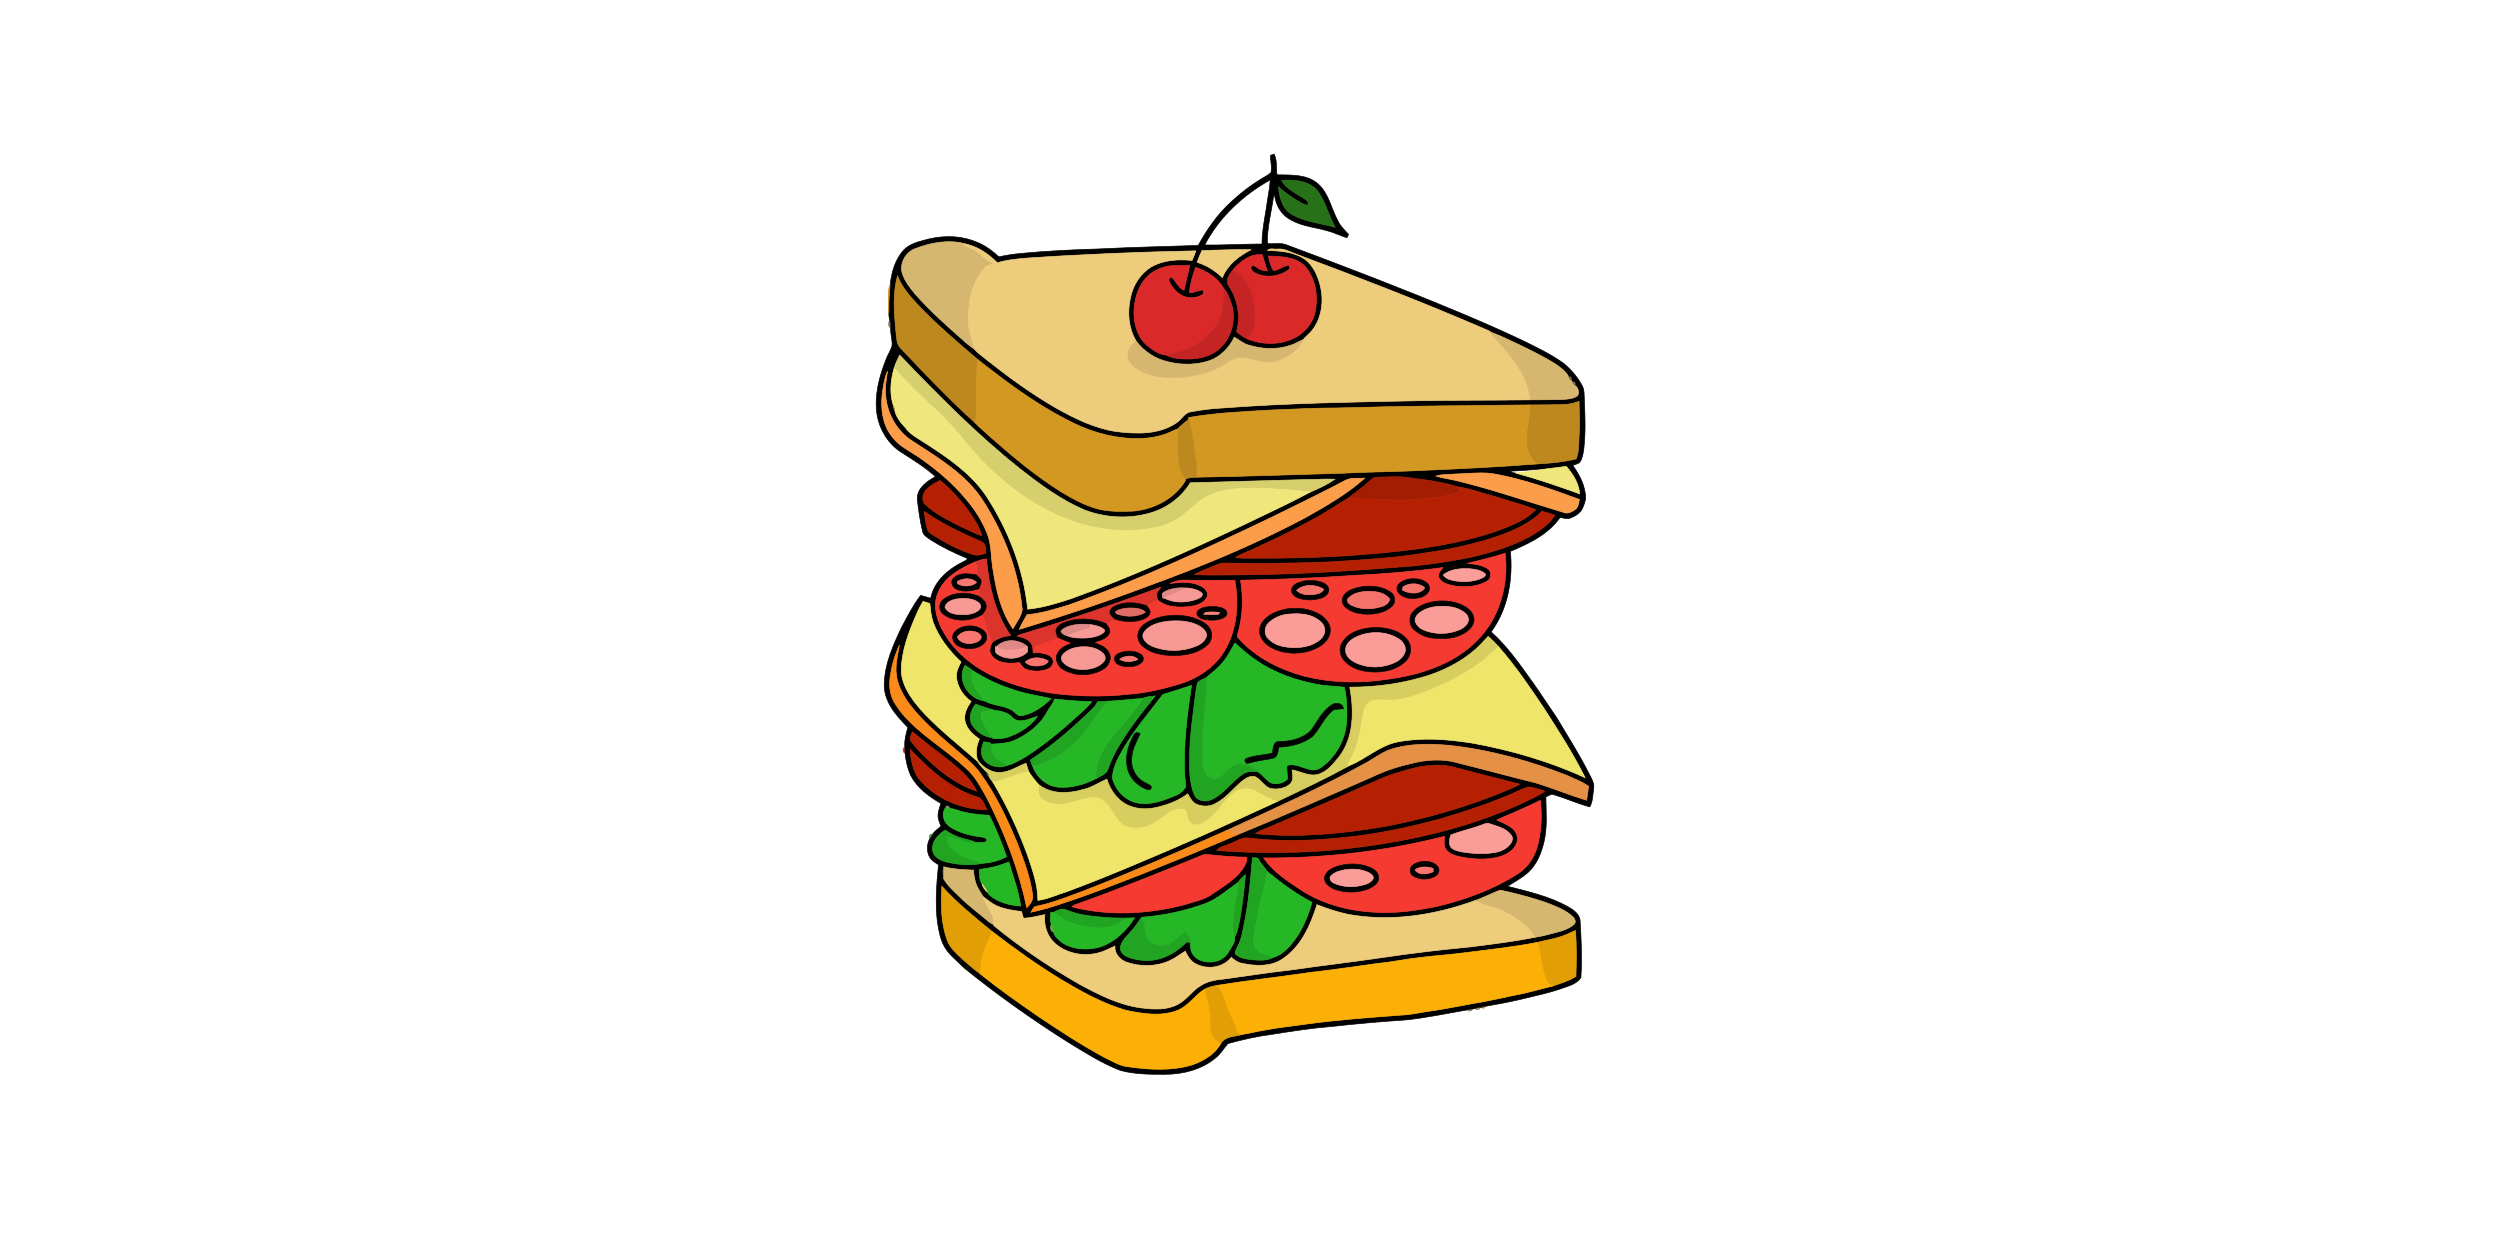 <?xml version="1.0" encoding="UTF-8"?>
<svg viewBox="0 0 2916 1460" xmlns="http://www.w3.org/2000/svg">
<g transform="translate(57 -13) matrix(1.522 0 0 1.522 901.07 145.95)" stroke-width=".5">
<path d="m344.09 32.98c-0.52-1.75 1.86-1.72 2.87-2.23 2.53 4.94 1.32 10.59 2.22 15.86 10.4 0.25 22.26-0.61 30.8 6.45 8.71 7.14 10.53 18.87 15.6 28.35 1.86 4.28 5.31 7.51 8.44 10.85-0.42 0.86-0.83 1.72-1.25 2.59-4.38-1.34-8.52-3.35-12.89-4.7-9.94-3.25-20.87-3.63-30.07-8.98-6.22-3.17-10.68-9.44-11.96-16.27-0.17-1.05-0.49-2.08-1.17-2.92-1.6 12.46-5.18 24.74-4.92 37.38 4.72 0.39 9.64-0.79 14.22 0.76 45.05 16.81 89.97 33.98 134.32 52.59 15.37 6.46 30.66 13.13 45.74 20.25 11.22 5.54 22.67 10.84 32.85 18.19 5.63 4.73 10.59 10.41 14.06 16.91 2.02 3.64 1.51 7.93 1.79 11.92 0.56 12.4 0.97 24.88-0.52 37.24-0.55 3.4-1.08 7.04-3.14 9.91-1.62 0.99-3.48 1.5-5.24 2.19 5.41 7.5 9.82 16.14 9.87 25.59-0.68 2.99-1.63 5.98-3.16 8.66-2.13 3.01-5.45 4.99-8.87 6.21-2.49 0.89-5.07-0.27-7.54-0.67-9.04 13.09-23.87 20.13-38.11 26.06 2.1 21.41-1.85 44.11-14.74 61.74 12.55 11.25 22.19 25.26 31.97 38.88 6.24 8.78 12.03 17.88 18.17 26.73 8.46 14.29 17.51 28.26 24.92 43.14 1.74 3.56 4.25 7.17 3.51 11.35-0.74 4.68-0.57 9.78-2.95 14.01-9.37-2.51-18.25-6.55-27.53-9.35-2.2-0.95-4.19 0.96-6.16 1.65 0.1 11.47 1.29 23.16-1.43 34.45-1.98 8.5-5.39 17.06-11.88 23.15-4.8 4.41-10.59 7.53-16.11 10.93 15.61 4.05 31.66 7.6 45.92 15.42 4.04 2.3 8.67 5.26 9.67 10.16 0.93 14.77 1.65 29.64 0.67 44.43-3.31 4.97-9.59 6.49-14.91 8.36-10.02 3.54-20.45 5.62-30.75 8.15-9.15 2.17-18.41 3.92-27.66 5.51-1.08-0.13-2.04 0.16-2.87 0.86l-0.97 0.1c-1.35-0.06-2.67 0.21-3.89 0.76-0.53 0.08-1.6 0.24-2.14 0.32-1.3-0.1-2.57 0.14-3.75 0.65-15.56 2.62-31.04 6.01-46.76 7.67-19.03 1.28-38.04 2.91-56.99 5.04-15.36 1.17-30.58 3.62-45.79 6.01-11.52 1.45-22.88 4.08-34.07 7.1-3.04 3.66-5.54 7.83-9.26 10.87-10.8 9.1-25.34 12.77-39.24 12.7-11.35 0.07-22.92-0.04-33.94-3-14.3-5.48-27.23-13.87-40.25-21.79-27.67-17.5-54.46-36.47-79.87-57.1-4.83-5.14-10.79-9.35-14.4-15.52-3.49-5.86-4.54-12.72-5.63-19.33-1.79-14.59-0.62-29.31 0.85-43.87-2.61-1.65-5.51-3.26-6.96-6.12-2.28-4.39-2.06-9.99 0.52-14.21 0.74-0.87 1.34-1.84 1.75-2.9 1.73-2.53 4.26-4.34 6.57-6.29-1.05-2.84-2.46-5.72-2.24-8.82 0.24-3 1.31-5.83 2.18-8.67-9.24-5.26-18.3-12.02-23.27-21.66-2.34-5.35-3.6-11.19-4.22-16.97 0.01-1.45-0.03-2.89-0.16-4.32-0.43-5.22 0.88-10.33 2.35-15.28-9.14-9.11-18.92-20.35-18.09-34.13 0.58-15.07 6.89-29.18 13.29-42.58 4.48-8.36 8.79-16.92 14.56-24.49 2.58 0.74 5.15 1.51 7.75 2.19 2.53-12.89 13.23-22.2 24.53-27.75 1.13-0.91 3.56-1.02 3.35-2.88-9.9-4.03-19.56-8.74-28.55-14.54-2.33-1.63-5.15-3.27-5.65-6.33-1.93-8.09-3.12-16.38-3.99-24.64-0.21-8.29 7.5-13.47 13.95-17.05-8.04-7.33-17.36-13.05-26.51-18.85-9.76-6.4-16.35-17.01-18.25-28.47-2.32-14.65 1.67-29.36 7-42.91 1.33-3.3 3.31-6.31 4.43-9.7 0.54-4.78-1.34-9.46-1.05-14.25 0.14-1.91-0.1-3.81-0.66-5.64-0.41-1.6-0.71-3.24-0.71-4.9 0.03-7.44 0.07-14.88 1.01-22.27 1.03-9.38 3.68-18.96 9.99-26.21 3.96-4.35 9.62-6.37 15.18-7.73 12.06-3.57 25.26-4.34 37.28-0.21 7.9 2.35 14.88 7.05 20.79 12.72 5.57-1.24 11.21-2.08 16.89-2.62 20.36-1.97 40.8-2.9 61.23-3.5 24.91-1.32 49.84-1.75 74.76-2.64 6.8-12.57 15.19-24.41 25.88-33.99 6.79-6.34 14.26-11.92 22.13-16.84 2.64-1.67 5.64-2.89 7.83-5.17 0.52-3.92-0.16-7.85-0.57-11.75m-50.33 67.41c14.64 0.23 29.27-0.75 43.92-0.75-0.09-9.37 1.88-18.55 3.36-27.75 0.79-7.16 2.56-14.19 2.97-21.4-20.85 11.59-39.16 28.6-50.25 49.9m58.88-49.54c4.08 7.54 12.72 10.44 19.25 15.31 1.48 0.77 1.04 2.47 1.14 3.83-1.59-0.32-3.21-0.61-4.62-1.41-6.47-3.61-12.62-7.78-18.08-12.79 0.63 8.04 2.99 17.06 10.51 21.35 10.13 5.65 21.97 6.53 32.95 9.75-4.96-8.64-7.11-18.68-12.77-26.91-6.35-8.86-18.41-9.78-28.38-9.13m-280.53 52.29c-7.72 2.6-12.65 11.86-9.91 19.67 2.01 5.74 5.9 10.6 9.74 15.23 11.7 13.3 25.03 25.05 38.29 36.75 2.19 1.92 4.45 3.77 6.94 5.29 3.05 3.76 7.49 6.38 11.17 9.6 16.15 12.79 32.93 24.83 50.74 35.22 14.78 8.31 30.36 16.15 47.34 18.53 15.23 1.89 32.14 2.33 45.43-6.59 4.17-2.45 6.24-8.09 11.48-8.62 7.78-1.48 15.67-2.48 23.59-2.88 49.94-3.79 100.03-4.62 150.09-5.59 28.74-0.51 57.49-0.31 86.24-0.69 8.27 0.09 16.55-0.16 24.83-0.29 3.75-0.25 7.83-0.45 11.06-2.61 2.3-2.29 0.77-6.23-1.38-8.1 1.34-1.21-0.71-3.79-2.16-2.67-0.22-0.31-0.66-0.91-0.88-1.21 1.42-1.13-0.46-3.86-1.98-2.79-2.46-4.47-6.73-7.5-10.91-10.22-8.18-5.07-16.82-9.32-25.45-13.57-7.86-3.56-15.5-7.66-23.66-10.5-1.17-1.3-3.03-1.65-4.54-2.38-48.01-20.74-96.8-39.58-145.77-57.89-3.98-1.53-7.96-3.66-12.37-3.34-2.59 0.52-6.26-1.11-8.14 1.07 9.62 0.34 19.79 1.05 28.13 6.37 6.74 4.78 10.24 12.73 12.27 20.49 2.93 11.71 1.29 24.97-6.36 34.59-1.97 2.59-4.78 4.41-6.76 6.96-3.32 1.36-6.35 3.36-9.82 4.36-10.47 3.59-22.01 2.91-32.47-0.37-3.91-1.14-6.92-4.01-10.43-5.93-3.79 7.91-10.27 14.75-18.57 17.87-10.22 3.47-21.45 3.72-31.89 1.08-9.91-2.08-18.89-7.94-24.88-16.08-5.8-9.82-6.77-21.96-4.27-32.94 1.84-9.71 7.62-18.8 16.16-23.93 9.4-5.23 20.54-5.86 31.04-4.79 1.1-2.4 2.1-4.84 2.9-7.36-43.69 0.91-87.4 2.66-131.01 5.67-7.08 0.74-14.27 1.25-21.05 3.55-6.62-6.68-14.63-12.25-23.91-14.38-12.81-3.76-26.65-1.33-38.87 3.42m219.59 1.52c-1.4 2.93-2.76 5.9-3.74 9 7.29 2.32 13.89 6.39 19.34 11.74 3.93-9.97 12.76-16.74 22.07-21.4-12.55-0.29-25.12 0.39-37.67 0.66m24.09 14.32c-2.65 3.51-6.57 8.46-3.54 12.85 6.85 10.11 9.17 23.08 5.97 34.91 2.31 2.18 4.92 4.02 7.76 5.44 12.86 5.38 28.63 5.1 40.41-2.82 6.4-4.61 11.29-11.62 12.36-19.54 1.86-11.52-0.33-24.35-8.27-33.26-7.35-7.13-18.3-7.37-27.9-7.72 0.49 3.92 1.87 7.63 3.75 11.09 4.6 0.01 7.91-4.11 12.44-3.94 0.01 0.7 0.01 2.09 0.01 2.79-7.14 5.96-18.24 7.33-26.52 3-1.9-0.9-4.59-3.98-1.92-5.55 1.98-0.15 3.36 1.58 4.99 2.42 1.87 1.33 4.24 1.35 6.43 1.67-1.48-4.06-2.57-8.24-3.77-12.38-8.98-1.27-16.52 4.86-22.2 11.04m-64.56 4.25c-7.45 6.37-10.83 16.27-11.61 25.8-0.76 10.42 2.11 21.99 10.55 28.81 4.11 3.28 8.93 6.52 14.25 6.99 3.23 1.87 6.98 2.44 10.65 2.75 8.32 0.64 17.08 0 24.58-3.97 13.77-7.35 19.68-25.73 13.86-40.02-1.41-3.41-2.37-7.28-5.23-9.81-4.31-8.16-12.92-13.28-21.42-16.31-2.4 6.27-4.18 12.84-4.91 19.52 3.76 0.19 7.01-2.35 10.75-2.02 0.01 0.71 0.02 2.12 0.03 2.82-4.22 3.52-10.4 3.79-15.36 1.85-4.89-2.49-9.15-6.71-10.91-11.98-0.67-1.43 0.96-2.69 2.3-2.46 3.1 3.21 4.66 8.01 9.05 9.86 1.54-6.3 3.03-12.61 4.55-18.91-4.48-0.13-8.98-0.23-13.45 0.08-6.43 0.41-12.66 2.98-17.68 7m-194.21 42.82c0.82 4.49 0.13 9.82 3.62 13.32 18.61 19.7 37.28 39.43 57.46 57.56 3.75 3.91 7.96 7.34 11.94 11.02 17.12 15.1 34.74 29.8 54.15 41.89 8.34 5.08 17.06 9.7 26.45 12.49 9.2 2.6 18.88 2.37 28.34 2.01 14.87-1.32 29.66-8.52 38.4-20.88 0.65-1.16 1.79-2.27 1.67-3.7 2.59-1.2 5.46-1.32 8.26-1.4 37.2-0.65 74.39-1.94 111.57-3.05 22.36-1.16 44.76-1.15 67.12-2.42 27.38-1.14 54.75-2.56 82.07-4.68 10.18-0.53 20.43-1.41 30.34-3.89 2.46-6.12 1.9-12.84 2.34-19.28 0.56-8.26 0.03-16.53-0.1-24.79-3.75 1.27-7.6 2.33-11.57 2.43-8.89 0.3-17.78 0.25-26.67 0.29-48.81 0.49-97.63 0.86-146.42 2.31-16.77 0.02-33.52 0.88-50.28 1.55-21.5 1.27-43.14 2.07-64.39 5.84 0.06 0.3 0.17 0.91 0.23 1.21-2.52 2.04-4.88 4.27-7.47 6.23l-0.06 0.81c-3.37 1.24-6.52 2.99-9.9 4.2-8.02 2.98-16.67 3.84-25.18 3.58-18.18-0.54-35.86-6.21-51.77-14.84-24.11-12.43-45.88-28.79-67.15-45.5-15.74-13.31-31.43-26.76-45.67-41.71-6.32-6.74-12.75-13.82-16.02-22.61-3.8 13.63-2.57 28.09-1.31 42.01m3.01 18.76c-1.71 3.13-3.14 6.41-4.25 9.81-2.77 9.42-3.78 19.91-0.48 29.33l-0.53 0.75 0.38 1.02 0.88 0.22c0.68 5.71 4.55 10.34 8.29 14.43 0.08 0.09 0.23 0.26 0.3 0.35 4.16 5.63 10.73 8.49 16.32 12.39 16.69 10.76 33.52 22.44 44.97 39 17.15 26.16 28.97 56.15 32.19 87.37 11.68-1.12 22.92-4.62 33.99-8.35 45.39-16.38 89.4-36.31 132.97-56.98 16.56-8.05 33.35-15.69 49.56-24.41 6.46-2.73 13.03-5.73 18.81-9.78-8.14-0.53-16.29 0.46-24.44 0.27-28.76 0.77-57.51 1.57-86.27 2.39-7.05 11.82-19.12 20.26-32.39 23.63-16 4.28-33.41 3.1-48.85-2.82-18.05-7.76-33.98-19.53-49.39-31.55-33.07-26.39-62.86-56.55-92.06-87.07m-13.41 29.64c-1.25 10.97 0.08 22.96 6.91 32.01 5.83 8.46 15.66 12.41 23.67 18.33 12.21 8.56 23.56 18.42 33.2 29.81 6.93 8.15 12.93 17.23 16.79 27.25 3.39 8.77 2.65 18.32 4.33 27.44 2.44 15.7 5.95 31.97 15.26 45.17 2.49-4.72 6.33-9.12 7.15-14.46-2.7-29.39-13.71-57.63-29.36-82.5-12.78-20.54-34-33.35-53.83-46.17-13.54-8.05-21.73-23.71-21.62-39.35-0.19-5.07 0.92-10.04 1.59-15.03-2.43 5.53-3.2 11.58-4.09 17.5m508.67 57.58c-9.11 0.29-18.17 1.43-27.29 1.65 0.95 1.15 2.48 1.36 3.89 1.45 16.68 4.49 33 10.11 49.23 15.98-0.64-8.07-5.12-15.07-10.27-21.05-5.19 0.61-10.38 1.3-15.56 1.97m-68.26 3.83c-5.35 0.54-10.89-0.05-16.06 1.64 4.42 1.3 8.96 2.05 13.47 2.96 28.59 6.68 56.29 16.5 84.39 24.87 3 1.38 6-0.36 8.51-1.95 2.73-1.65 3-5.13 3.55-7.96-20.96-7.69-42.11-15.25-64.11-19.37-9.83-1.97-19.85-0.39-29.75-0.19m-68.43 6.8c-4.59 4.31-10 7.6-14.75 11.72-9.32 5.43-18.19 11.72-27.81 16.68-15.66 8.69-31.84 16.37-48.11 23.81-3.59 1.51-7.33 2.8-10.5 5.14 4.84 0.57 9.72 0.34 14.58 0.4 23.37 0.09 46.74-0.42 70.07-1.82 37.91-2.71 76.19-6.29 112.56-17.93 11.55-4.35 24.03-8.4 32.82-17.49-10.33-3.9-21.06-6.66-31.56-10.06-9.29-2.3-18.27-5.98-27.78-7.25-12.85-4.11-26.37-5.7-39.72-7.35-7.45-1-14.97-0.22-22.44-0.11-3.18-0.35-5.17 2.47-7.36 4.26m-16.9-1.96c-18.88 9.99-38.14 19.25-57.29 28.69-50.85 24.28-102 48.22-155.19 67-10.34 3.1-20.74 6.39-31.56 7.32-2.14 3.67-4.41 7.28-5.97 11.24 32.8-9.95 65.37-20.73 97.44-32.83 41.68-15.17 82.88-32.05 122.05-52.95 15.72-8.9 31.67-17.9 45.14-30.06-4.86 0.36-10.12-0.68-14.62 1.59m-321.57 7.46c-2.91 3.17-3.59 8.75 0.1 11.63 7.94 7.25 17.78 11.97 27.33 16.7 5.14 2.24 10.02 5.14 15.45 6.65-1.04-3.43-2.45-6.75-4.3-9.83-7.2-12.34-16.77-23.3-27.72-32.45-4 1.78-7.85 4.09-10.86 7.3m472.12 16.28c-11.85 12.17-28.58 17.51-44.35 22.54-13.82 3.74-27.8 7.03-42.01 8.91-25.63 4.48-51.64 5.89-77.57 7.43-24.42 0.97-48.87 1.3-73.3 0.91-3.89-0.04-7.99-0.61-11.62 1.16-5.86 2.53-11.97 4.51-17.58 7.59 11.37 0.67 22.78 0.21 34.17 0.2 45.08-0.2 90.08-3.35 135-6.95 14.04-1.42 27.98-3.67 41.83-6.37 17.89-4.24 36.01-9.33 51.59-19.43 5.1-3.58 10.5-7.36 13.5-12.99-3.19-1.12-6.41-2.13-9.66-3m-473.32 0.2c0.43 4.72 1.03 9.47 2.47 14 0.71 2.12 2.92 3.14 4.63 4.35 9.58 5.87 19.57 11.32 30.35 14.62 3.16 1.18 6.4-0.1 9.46-0.92 0.13-3.28 0.37-7.76-3.48-9.03-15.01-6.6-30-13.5-43.43-23.02m416 39.77c5.35 0.5 11.04 1 15.65 4.03 3.42 2.17 3.13 7.81-0.46 9.67-7.48 4.26-16.57 4.84-24.94 3.6-4.26-0.98-9.63-1.84-11.83-6.12-1.57-3.07 1.36-5.65 2.91-7.98-22.75 3.12-45.67 4.93-68.6 6.05-28.77 2.01-57.59 3.09-86.42 3.66 2.06 13.29 1.96 27.12-1.96 40.07-0.31 1.34-1.15 2.96 0.18 4.07 12.95 14.8 31.23 23.94 49.92 29.2 21.14 5.33 43.35 5.9 64.84 2.46 15.23-2.01 30.4-5.82 44.24-12.61 13.38-6.37 25.25-16.15 33.41-28.59 10.39-16.24 14.38-36.21 12.12-55.28-9.54 3.13-19.31 5.41-29.06 7.77m-377.47-0.94c-11.14 4.83-23.03 11.39-27.98 23.13-4.6 10.32-0.87 22.07 4.63 31.25 9.33 16.23 25.09 27.86 42.15 34.98 12.07 5.3 24.99 8.37 37.93 10.7 20.28 2.8 40.9 3.43 61.27 1.14 13.35-0.89 26.42-4.11 39.21-7.9 12.99-4.13 25.27-11.66 32.89-23.21 10.86-16.35 12.7-37.29 9.3-56.23-13.3 0.14-26.6 0.15-39.91-0.06-3.5-0.15-6.72 1.41-9.95 2.52 8-0.92 16.69-1.87 24.08 2.09 3 1.54 6.07 4.96 4.41 8.52-2.52 4.4-7.7 6.35-12.48 6.99-8.65 0.94-18.37 1.02-25.36-4.97-0.29-1.72-1.09-3.48-0.65-5.22 0.81-1.62 1.97-3.01 2.99-4.49-33.96 12.28-68.01 24.33-102.59 34.76-2.48 0.79-5.12 1.25-7.34 2.67 3.55 0.99 7.61 1.62 10 4.77 2.22 2.09 2.03 5.31 2.2 8.11 1.68-0.07 3.37-0.13 5.06-0.19 3.35 0.86 7.59 0.96 9.57 4.3 2 2.84 0.04 6.66-2.84 7.97-4.94 2.32-10.78 2.33-15.98 0.92-2.94-0.67-4.71-3.25-6.27-5.59-7.37 1-16.76 1.09-21.47-5.76-2.34-2.88-0.86-6.56 0.39-9.54 4.04-3.39 9.13-4.95 14.3-5.5-11.92-17.15-16.69-38.19-18.51-58.71-3.15 0.3-6.13 1.4-9.05 2.55m359.1 9.72c1.8 3.06 5.54 3.86 8.76 4.54 6.81 1.08 14.11 0.88 20.52-1.88 1.27-0.85 3.73-1.57 2.89-3.53-3.23-2.77-7.65-3.4-11.74-3.8-7.01-0.4-14.69 0.17-20.43 4.67m-214.16 13.28c-1.9 1.11-1.13 3.07-0.56 4.73l0.73-0.31c7.88 4.18 17.7 3.87 25.85 0.64 1.62-0.72 4.32-2.03 3.3-4.2-2.78-2.76-6.93-3.51-10.65-4.04-6.33-0.46-13.08-0.09-18.67 3.18m-189.67 17.25c-6.1 13.98-11.78 28.84-11.47 44.32 1.31 12.81 10.04 23.18 18.41 32.31 12.51 12.89 26.63 24.04 40.13 35.85 1.8 3.34 4.79 6.02 7.47 8.7l-0.49 0.78 0.42 0.99 0.89 0.17c0.69 1.96 2.12 3.54 3.35 5.19 10.55 17.47 19.14 36.06 26.24 55.18 3.86 11.49 8.25 23.14 8.24 35.44 7.92-1 15.17-4.62 22.75-6.9 17.32-6.46 34.47-13.35 51.49-20.56 36.72-15.3 73.06-31.5 109.12-48.3 18.74-8.88 37.53-17.78 55.72-27.73 12.48-5.12 22.75-15.08 36.24-17.88 18.98-3.77 38.56-2.1 57.52 0.83 29.73 5.4 58.98 13.93 86.51 26.47-9.23-18.48-20.41-35.91-31.59-53.26-10.88-16.16-21.78-32.42-34.72-47.03-2.44-2.87-5.12-5.53-7.99-7.95-1.96 1.93-3.75 4.02-5.59 6.05-11.04 11.22-25.22 18.88-40.03 23.88-19.51 6.18-39.98 9.07-60.42 8.99 3.33 18.11 3.36 38.93-8.67 54.02-4.62 5.54-9.69 11.94-17.26 13.19-6.38 0.77-12.18-2.73-18.31-3.81 0.51 3.57 1.5 7.82-1.37 10.72-3.99 3.7-10 4.52-15.19 3.51-4.75-1.51-7.08-6.54-11.33-8.84-3.55-1.33-7.18 0.69-9.91 2.85-7.41 5.9-13.13 14.1-21.95 18.08-4.34 2.03-9.39 1.76-13.73-0.1-3.16-1.61-4.8-4.95-6.44-7.91-6.18 4.74-13.53 7.75-21.02 9.72-7.23 2.04-15.17 2.66-22.33-0.01-9.42-3.02-15.83-11.81-18.66-20.96-6.07 2.61-11.58 6.58-18.16 7.95-11.19 3.34-24.39 3.86-34.05-3.74-2.82-3.01-5.34-6.28-7.57-9.75-0.74-2.19-1.46-4.39-2.15-6.59-5.85 2.03-11.06 5.8-17.28 6.75-7.85 1.58-15.66-3.11-19.97-9.46-1.57-5.31-0.71-10.84 1.48-15.83-4.94-3.47-9.97-7.9-11.06-14.16-0.97-5.38 1.8-10.39 4.71-14.68-5.84-4.31-10.43-10.83-11.12-18.18-0.5-4.34 1.41-8.42 3.47-12.1-8.99-8.33-16.7-18.26-21.2-29.75-1.75-4.81-2.25-9.94-2.71-15-1.77-0.51-3.52-1.07-5.27-1.65-1.9 3.3-3.7 6.66-5.15 10.19m61.37 24.65-0.63-0.35c0.09 1.83-0.75 4.21 0.99 5.53 6.44 4.92 16.36 4.72 22.61-0.44 1.61-1.28 0.99-3.38 0.68-5.07-6.36-5.74-17.71-6.15-23.65 0.33m173.33 12.09c-3.58 4.43-8.13 7.87-12.47 11.49-2.25 1.03-4.62 1.93-6.48 3.61-0.93 2.38-1.18 4.95-1.56 7.46-2.01 16.61-4.63 33.21-4.78 49.98-0.09 9.5-0.11 19.38 3.52 28.34 1.95 5.32 9.11 6.23 13.66 3.9 9.39-4.38 15.11-13.63 23.55-19.32 3.3-2.31 7.45-2.2 11.29-2.17 3.58 2.37 6.12 5.93 9.57 8.43 4.22 2.22 9.97 0.86 13.33-2.34 0.57-3.53-1.07-7.13-0.05-10.68 6.11-1.59 11.69 1.79 17.42 3.26 3.37 0.95 6.87-0.31 9.55-2.38 10.65-8.07 17.55-20.78 18.55-34.12 0.45-8.9 0.33-17.92-1.77-26.63-7.51-0.89-15.12-0.88-22.53-2.47-10.63-2.21-21.16-5.29-30.94-10.06-11.37-5.15-21.33-12.82-30.32-21.38-3.03 5.11-5.58 10.59-9.54 15.08m-253.94 6.13c-1.18 5.92-1.84 12.16-0.18 18.06 1.42 5.55 5 10.17 8.42 14.64 14.08 16.83 33.67 27.57 49.5 42.5 6.85 6.14 11.12 14.42 15.54 22.33 13.6 26.64 24.57 54.82 30.59 84.17 2.75-2.6 5.36-6.04 4.46-10.07-1.75-13.39-6.67-26.08-11.37-38.65-7.87-18.91-16.54-37.73-28.71-54.3-4.81-6.81-11.46-11.91-17.71-17.29-9.15-7.81-18.36-15.61-26.69-24.31-8.36-8.75-16.54-18.6-19.33-30.67-2.04-8.67 0.3-17.46 1.83-26-2.89 6.24-5.14 12.81-6.35 19.59m102.76-6.57c2.72 2.93 6.99 3.27 10.73 2.91 2.65-0.31 5.72-1.05 6.98-3.68-5.29-3.22-12.96-3.67-17.71 0.77m-46.18 2.6c-6.9 11.19 3.14 26.1 15.26 27.27 6.39 3.59 14.44 3.22 20.81 7.03 2.52 1.56 4.41 5.07 7.85 4.14 8.51-1.75 15.9-7.04 22.01-13.05-10.76-2.36-21.77-3.92-32.11-7.93-9.98-3.23-19.34-8.05-28.22-13.6-1.68-1.54-3.59-2.8-5.6-3.86m151.69 22.21c-10.95 14.44-22.99 28.22-31.78 44.17-3.52 6.1-6.79 12.76-6.91 19.94 2.24 9.79 10.76 18.18 20.91 19.31 8.18 1.07 16.24-1.48 23.74-4.5 4.37-1.6 9.03-3.62 11.36-7.93 0.37-3.91-0.9-7.81-0.82-11.74-0.67-22.19 2.07-44.31 5.39-66.21-7.24 2.52-14.55 4.81-21.89 6.96m-15.76 3.05c-8.7 0.52-17.33 1.91-26.05 2.09-2.77 0.1-5.53 0.23-8.28 0.46-0.91 1.76-1.89 3.52-3.32 4.91-15 14.51-30.75 28.39-48.26 39.83 0.54 1.44 1.09 2.87 1.67 4.3 2.93 8.31 10.31 15.34 19.26 16.36 10.25 1.01 20.52-1.94 29.58-6.58 3.26-2.08 8-3.26 9.16-7.42 1.82-5.53 4.41-10.76 7.23-15.83 8.33-14.22 18.43-27.3 28.89-39.99-3.28 0.5-6.88 0.36-9.88 1.87m-67.18 0.42c-1.1 3.7-4 6.38-5.73 9.75-4.97 9.71-14.07 16.68-23.71 21.37-6.12 2.96-12.95 3.28-19.62 3.5l-0.09-0.92c-1.77-0.33-3.53-0.64-5.31-0.91-1.24 3.9-2.79 8.39-0.67 12.29 3.57 6.3 12.18 8.62 18.71 5.83 5.36-1.3 10.05-4.33 14.79-7.03 14.17-9.16 27.14-20.04 39.6-31.38 3.54-3.39 7.39-6.5 10.43-10.37-9.49-0.38-18.97-0.95-28.4-2.13m-60.65 3.96c-3.49 4.44-5.73 10.9-2.55 16.12 3.5 5.11 9.2 9.16 15.5 9.61l0.38 0.62c4.78 0.38 9.64-0.14 14.08-2.05 7.71-3.12 15.14-7.92 19.92-14.85-4.79 1.18-9.39 3.89-14.47 3.25-3.6-0.32-5.4-3.99-8.46-5.43-2.96-1.38-6.2-2.18-9.45-2.44-5-1.55-10.05-2.95-14.95-4.83m-49.63 28.19c2.9 4.33 6.74 7.94 10.31 11.7 11.46 11.34 24.61 21.71 40.11 26.79-5.04-10.99-14.93-18.42-24.16-25.71-8.5-6.39-16.85-12.96-25.04-19.74-1.01 2.08-2.19 4.69-1.22 6.96m366.04 7.11c-6.39 2.58-11.83 6.94-17.89 10.16-34.73 18.99-70.84 35.24-106.8 51.71-36.41 16.1-72.9 32.07-110.04 46.42-11.7 4.28-23.31 9.06-35.59 11.41-1.94 0.62-2.59 2.96-3.7 4.5 8.5-1.79 16.87-4.24 25.06-7.15 19.53-6.26 38.57-13.91 57.72-21.24 24.93-10.03 49.88-20 74.55-30.65 34.01-13.97 67.65-28.83 101.38-43.44 10.16-4.88 20.79-8.89 31.82-11.27 12.16-3.32 25.3-4.21 37.48-0.51 19.65 4.88 39.18 10.26 58.85 15.09 13.14 4.04 25.86 9.35 39.02 13.34 0.56-3.55 1.1-7.1 1.49-10.67-5.05-3.8-11.12-5.78-16.78-8.45-27.41-10.7-55.99-18.75-85.23-22.41-17.07-1.96-34.9-2.63-51.34 3.16m-366.59-0.73c0.45 7.84 2.08 16.02 6.67 22.54 12.57 15.38 32.65 23.59 52.25 23.9-1.79-3.13-2.8-7.2-5.84-9.3-21.25-6.19-38.26-21.33-53.08-37.14m376.11 17.23c-7.12 1.68-13.78 4.69-20.44 7.61-26.88 11.93-53.91 23.5-80.94 35.08-3.44 1.33-6.97 2.56-9.98 4.76 33.11 3.3 66.5 0.06 99.17-5.57 29.71-5.62 58.92-13.9 87.04-25.05 5.34-2.52 11.17-4.06 16.14-7.33-17.18-4.33-34.34-8.73-51.47-13.24-13.21-3.08-26.83-0.19-39.52 3.74m79.27 19.32c-15.96 6.69-32.47 11.92-49.04 16.88-24.77 6.64-49.96 12.01-75.52 14.37-23.5 2.48-47.29 3.14-70.79 0.31-5.65-1.12-10.37 2.88-15.47 4.54-3.24 1.56-7.28 2.04-9.68 4.93 27.95 2.14 56.09 2.16 84.05 0.11 51.94-4.52 104.01-14.91 151.53-36.98 5.32-2.73 10.95-4.94 15.86-8.41-3.95-1.61-8.06-2.92-12.3-3.38-6.53 1.67-12.26 5.48-18.64 7.63m-5.91 17.67c4.37 1.94 9 3.65 12.59 6.93 3.11 2.85 4.51 7.71 2.46 11.57-2.3 5.34-7.83 8.21-13.13 9.77-9.07 2.45-18.7 1.93-27.87 0.35-4.45-0.97-9.58-1.81-12.53-5.65-2.35-2.98-1.74-6.94-1.48-10.43-45.18 11.57-91.89 16.83-138.51 16.57 6.75 10.15 17.3 16.9 27.21 23.63 19.82 13.36 44.15 18.55 67.8 18.09 12.61 0.01 25.08-2.14 37.43-4.5 21.92-5.3 43.59-12.97 62.58-25.35 8.5-5.37 13.72-14.74 15.58-24.44 2.34-10.33 2.58-21.06 1.39-31.55-11 5.39-22.26 10.19-33.52 15.01m-422.33-9.4c-3.4 4.65-1.5 11.07 2.94 14.25 7.28 5.06 16.21 7.08 24.88 8.2 1.63 0.07 3.01 0.94 4.16 2.04-1.45 3.71-5.72 1.69-8.7 2.14-4.04-1.99-8.58-2.44-12.79-3.95-3.88-1.22-7.39-3.32-10.77-5.54-5.28 3.37-10.71 9.09-9.51 15.88 0.9 5.36 6.59 7.57 11.24 8.73 8.66 2 17.81 2.67 26.57 0.92 6.46-0.5 13.1-1.95 18.76-5.23-3.81-10.77-8.05-21.45-13.24-31.63-7.14-0.31-14.31-1.05-21.24-2.89-2.97-0.78-5.81-2.09-8.89-2.43 1.24-2.33-4.65-3.05-3.41-0.49m412.26 12.73c-8.13 3.27-16.83 4.9-24.96 8.13-1.12 2.87-1.78 6.37-0.15 9.19 1.96 2.49 5.34 3.03 8.24 3.74 8.95 1.47 18.2 2.05 27.13 0.21 4.34-0.95 8.5-3.34 10.96-7.11 1.1-1.8 1.42-4.35-0.07-6.02-3.93-5.28-10.81-6.6-16.66-8.68-1.52-0.76-3.06 0.04-4.49 0.54m-314.13 62.08c-0.31 0.28-0.95 0.84-1.27 1.12 28.17 7.24 58.03 5.63 86.04-1.52 7.52-2.55 15.74-3.85 22.21-8.77 7.99-5.52 16.77-10.49 22.52-18.58 1.73-2.72 3.66-5.76 3.23-9.14-9.72-0.08-19.41-0.92-29.06-1.96-1.58-0.13-3.24-0.35-4.74 0.33-32.75 13.4-65.56 26.72-98.93 38.52m137.08-36.44c-1.37 15.34-2.56 30.74-5.44 45.9-1.6 7.68-2.39 15.74-6.23 22.74-0.67 1.59-2.05 3.18-1.47 5.02 3.31 3.37 8.32 3.89 12.77 4.47 5.77 0.46 12.08 0.93 17.25-2.19 3.99-1.06 7.16-3.89 10.1-6.64 9.48-9.59 15-22.35 18.67-35.15-12.36-6.38-23.5-14.79-34.25-23.53-1.68-3.19-4.85-5.57-6.39-8.96-0.68-2.24-3.25-1.54-5.01-1.66m-209.35 8.92c0.37 3.64-0.22 7.81 2.06 10.94 0.73 2.43 2.01 4.73 4.08 6.27 1.3 2.53 3.76 4.18 6.17 5.57 5.96 3.23 12.69 4.95 19.46 5.25-1.67-11.59-5.83-22.61-9.16-33.79-7.2 3.13-14.81 4.94-22.61 5.76m-27.28 7.12c2.38 4.48 6.22 7.92 9.74 11.49 6.66 6.73 14.07 12.65 21.44 18.57 2.29 1.85 4.34 4.17 7.25 5.07l0.05 0.83c20.56 16.86 42.71 31.81 65.8 45 14.77 7.97 30.12 15.82 46.98 18.01 9.2 1.16 19.14 1.88 27.68-2.42 7.22-3.42 11.37-10.84 18.25-14.74 5.08-3.31 11.2-4.31 17.12-4.87 16.72-2.25 33.38-5.01 50.16-6.79 24.09-3.55 48.29-6.24 72.37-9.84 22.38-3.32 44.85-6 67.38-8.12 16.24-2.09 32.54-4.05 48.6-7.23 6.77-1.07 13.39-2.91 19.99-4.76 3.7-1.22 7.54-2.65 10.41-5.4 1.74-1.69 0.35-4.3-1.08-5.68-5.82-5.5-13.62-8.06-20.9-11-11.39-3.81-23.02-6.88-34.76-9.4-6.6 2.48-12.85 5.86-19.54 8.16-30.91 11.19-64.65 16.43-97.25 10.39-8.07-1.75-15.93-4.32-23.59-7.37-4.92 15.68-12.15 32.1-26.3 41.54-9.17 6.29-21.03 5.61-31.41 3.35-3.1-0.55-5.64-2.49-7.93-4.53-6.4 8.13-18.52 9.69-27.38 4.92-3.96-1.9-6.1-5.89-7.99-9.63-3.95 2.44-7.65 5.29-11.87 7.26-10.56 4.82-22.94 4.85-33.78 0.91-4.76-2.11-8.68-6.58-8.15-12.08-3.84 1.65-7.51 3.71-11.54 4.88-11.57 3.5-25.02 1.19-34.26-6.77-6.24-5.5-8.9-14.05-8.01-22.21-5.41 1.02-10.76 2.53-16.29 2.78-0.65-1.68-1.11-3.41-1.47-5.16-6.28-0.74-12.63-1.68-18.49-4.13-4.08-1.75-7.45-4.66-10.99-7.24-1.46-2.77-3.47-5.22-4.69-8.12-1.85-3.84-2.28-8.13-2.79-12.3-7.6-0.24-15.25-0.59-22.64-2.51-1.3 2.9-0.54 6.12-0.12 9.14m225.96 2.72c-8.59 5.77-16.36 13.14-26.28 16.65-15.46 5.55-31.65 8.99-48.04 10.21-2.89 4.01-5.51 8.24-8.94 11.83-2.91 3.15-6.26 6.36-7.21 10.72-0.57 3.37 2.1 6.4 5.06 7.58 6.39 2.63 13.49 3.54 20.33 2.61 9.95-1.44 18.61-7.04 25.6-14.02 0.96 0.26 1.92 0.53 2.88 0.81-0.82 4.54 0.87 9.39 4.76 12.02 7.49 4.71 19.02 3.46 23.84-4.53 2.06-3.66 5.64-7.45 5.04-11.88 1.03-1.8 1.87-3.72 2.32-5.75 3.19-13.83 4.71-27.96 5.94-42.07-1.82 1.84-4.31 3.36-5.3 5.82m-227.37 3.07c-0.77 13.9-0.77 28.37 4.25 41.56 1.48 4.41 4.87 7.74 8.04 10.99 5.52 5.15 11.16 10.23 17.3 14.65 14.05 11.48 28.99 21.85 43.89 32.19 16.87 11.36 33.93 22.51 51.86 32.13 5.64 2.59 11.05 6.22 17.39 6.77 16.37 2.34 33.43 3.4 49.44-1.5 8.62-3.1 17.3-8.18 21.73-16.51 3.54-5.72 11.19-4.99 16.89-6.84 5.35-0.82 10.59-2.24 15.94-3.08 10.76-2.13 21.69-3.15 32.53-4.76 24.06-3.31 48.29-5.02 72.5-6.86 6.88-0.16 13.59-1.79 20.36-2.81 11.48-1.46 22.8-3.93 34.18-5.96 10.69-1.58 21.2-4.16 31.79-6.31 10.09-1.73 19.87-4.84 29.83-7.14 6.15-2.1 12.49-3.94 18.04-7.43 0.41-11.73 0.52-23.49-0.31-35.2-3.56 1.5-7 3.27-10.66 4.5-6 2.15-12.34 2.93-18.46 4.6-19.11 3.73-38.48 5.75-57.77 8.19-10.64 1.41-21.36 2.02-32 3.39-11.42 1.22-22.66 3.69-34.1 4.76-16.31 2.17-32.57 4.74-48.93 6.53-24.35 3.59-48.82 6.24-73.12 10.15-3.14 0.58-6.3 1.3-9.13 2.83-7.6 4.63-12.4 12.95-20.87 16.31-12.73 4.93-26.74 2.59-39.69-0.13-17.87-5.25-34.28-14.37-50.15-23.92-18.06-11.04-35.28-23.39-52.05-36.29-13.5-10.92-27.04-21.91-38.72-34.81m85.4 20.05c-0.45-0.05-1.36-0.14-1.81-0.19-0.31 3.11-0.72 6.36 0.34 9.39-1.37 1.53-0.6 5.81 1.69 5.76 0.92 3.91 4.39 6.53 7.51 8.72 8.56 5.1 19.39 5.35 28.77 2.59 10.88-3.99 19.85-12.38 25.79-22.22-0.43 0.06-1.28 0.16-1.71 0.22-6.79 0.07-13.59 0.18-20.36-0.39-10.14-0.86-20.5-1.66-29.96-5.73-3.46-1.75-7.13 0.37-10.26 1.85z" stroke="#000"/>
<path d="m352.64 50.85c9.97-0.65 22.03 0.27 28.38 9.13 5.66 8.23 7.81 18.27 12.77 26.91-10.98-3.22-22.82-4.1-32.95-9.75-7.52-4.29-9.88-13.31-10.51-21.35 5.46 5.01 11.61 9.18 18.08 12.79 1.41 0.8 3.03 1.09 4.62 1.41-0.1-1.36 0.34-3.06-1.14-3.83-6.53-4.87-15.17-7.77-19.25-15.31z" fill="#277219" stroke="#277219"/>
<path d="m72.114 103.14c12.22-4.75 26.06-7.18 38.87-3.42-0.51 0.1-1.51 0.28-2.02 0.37 4.66 2.59 9.81 4.48 13.73 8.21 2.77 2.66 6.08 4.63 9.4 6.5-2.7 0.76-5.67 1.47-7.45 3.84-9.57 10.99-12.31 26.22-11.9 40.39 0.01 7.28 3.21 13.97 4.43 21.05-2.49-1.52-4.75-3.37-6.94-5.29-13.26-11.7-26.59-23.45-38.29-36.75-3.84-4.63-7.73-9.49-9.74-15.23-2.74-7.81 2.19-17.07 9.91-19.67z" fill="#D5B76F" stroke="#D5B76F"/>
<path d="m108.96 100.09c0.51-0.09 1.51-0.27 2.02-0.37 9.28 2.13 17.29 7.7 23.91 14.38 6.78-2.3 13.97-2.81 21.05-3.55 43.61-3.01 87.32-4.76 131.01-5.67-0.8 2.52-1.8 4.96-2.9 7.36-10.5-1.07-21.64-0.44-31.04 4.79-8.54 5.13-14.32 14.22-16.16 23.93-2.5 10.98-1.53 23.12 4.27 32.94-2.64 2.59-5.8 5.29-6.17 9.23-0.68 5.02 2.73 9.59 6.8 12.12 9.79 6.29 21.9 7.29 33.23 6.58 11.76-0.93 23.85-3.4 33.8-10.07 4.38-2.89 9.29-6.04 14.8-5.28 8.71 1.1 17.55 6.01 26.33 2.47 7.7-3.25 16.03-7.77 19.27-15.98 1.98-2.55 4.79-4.37 6.76-6.96 7.65-9.62 9.29-22.88 6.36-34.59-2.03-7.76-5.53-15.71-12.27-20.49-8.34-5.32-18.51-6.03-28.13-6.37 1.88-2.18 5.55-0.55 8.14-1.07 4.41-0.32 8.39 1.81 12.37 3.34 48.97 18.31 97.76 37.15 145.77 57.89 1.51 0.73 3.37 1.08 4.54 2.38 6.24 8.42 13.99 15.65 19.74 24.48 5.58 8.18 10.15 17.44 10.79 27.48-28.75 0.38-57.5 0.18-86.24 0.69-50.06 0.97-100.15 1.8-150.09 5.59-7.92 0.4-15.81 1.4-23.59 2.88-5.24 0.53-7.31 6.17-11.48 8.62-13.29 8.92-30.2 8.48-45.43 6.59-16.98-2.38-32.56-10.22-47.34-18.53-17.81-10.39-34.59-22.43-50.74-35.22-3.68-3.22-8.12-5.84-11.17-9.6-1.22-7.08-4.42-13.77-4.43-21.05-0.41-14.17 2.33-29.4 11.9-40.39 1.78-2.37 4.75-3.08 7.45-3.84-3.32-1.87-6.63-3.84-9.4-6.5-3.92-3.73-9.07-5.62-13.73-8.21z" fill="#EDCC7C" stroke="#EDCC7C"/>
<path d="m291.7 104.66c12.55-0.27 25.12-0.95 37.67-0.66-9.31 4.66-18.14 11.43-22.07 21.4-5.45-5.35-12.05-9.42-19.34-11.74 0.98-3.1 2.34-6.07 3.74-9z" fill="#EDCC7C" stroke="#EDCC7C"/>
<path d="m315.79 118.98c5.68-6.18 13.22-12.31 22.2-11.04 1.2 4.14 2.29 8.32 3.77 12.38-2.19-0.32-4.56-0.34-6.43-1.67-1.63-0.84-3.01-2.57-4.99-2.42-2.67 1.57 0.02 4.65 1.92 5.55 8.28 4.33 19.38 2.96 26.52-3 0-0.7 0-2.09-0.01-2.79-4.53-0.17-7.84 3.95-12.44 3.94-1.88-3.46-3.26-7.17-3.75-11.09 9.6 0.35 20.55 0.59 27.9 7.72 7.94 8.91 10.13 21.74 8.27 33.26-1.07 7.92-5.96 14.93-12.36 19.54-11.78 7.92-27.55 8.2-40.41 2.82 2.61-2.97 5.5-6.13 5.9-10.26 1.02-8.73-0.04-17.7-2.74-26.05-2.3-7.02-7.75-12.35-13.35-16.89z" fill="#DB2828" stroke="#DB2828"/>
<path d="m251.23 123.23c5.02-4.02 11.25-6.59 17.68-7 4.47-0.31 8.97-0.21 13.45-0.08-1.52 6.3-3.01 12.61-4.55 18.91-4.39-1.85-5.95-6.65-9.05-9.86-1.34-0.23-2.97 1.03-2.3 2.46 1.76 5.27 6.02 9.49 10.91 11.98 4.96 1.94 11.14 1.67 15.36-1.85-0.01-0.7-0.02-2.11-0.03-2.82-3.74-0.33-6.99 2.21-10.75 2.02 0.73-6.68 2.51-13.25 4.91-19.52 8.5 3.03 17.11 8.15 21.42 16.31-0.08 9.51-0.07 19.74-5.54 27.97-5.67 7.98-13.41 14.64-22.44 18.52-5.16 1.96-10.64 2.86-15.88 4.56-5.32-0.47-10.14-3.71-14.25-6.99-8.44-6.82-11.31-18.39-10.55-28.81 0.78-9.53 4.16-19.43 11.61-25.8z" fill="#DB2828" stroke="#DB2828"/>
<path d="m312.25 131.83c-3.03-4.39 0.89-9.34 3.54-12.85 5.6 4.54 11.05 9.87 13.35 16.89 2.7 8.35 3.76 17.32 2.74 26.05-0.4 4.13-3.29 7.29-5.9 10.26-2.84-1.42-5.45-3.26-7.76-5.44 3.2-11.83 0.88-24.8-5.97-34.91z" fill="#C52424" stroke="#C52424"/>
<path d="m57.024 166.05c-1.26-13.92-2.49-28.38 1.31-42.01 3.27 8.79 9.7 15.87 16.02 22.61 14.24 14.95 29.93 28.4 45.67 41.71-2.24 16.12-0.07 32.44-1.92 48.57-20.18-18.13-38.85-37.86-57.46-57.56-3.49-3.5-2.8-8.83-3.62-13.32z" fill="#BD891F" stroke="#BD891F"/>
<path d="m51.294 143.01c0.08-4.06-0.68-8.37 1.41-12.09-0.94 7.39-0.98 14.83-1.01 22.27-0.61-3.36-0.38-6.78-0.4-10.18z" fill="#D39822" stroke="#D39822"/>
<path d="m308.28 133.78c2.86 2.53 3.82 6.4 5.23 9.81 5.82 14.29-0.09 32.67-13.86 40.02-7.5 3.97-16.26 4.61-24.58 3.97-3.67-0.31-7.42-0.88-10.65-2.75 5.24-1.7 10.72-2.6 15.88-4.56 9.03-3.88 16.77-10.54 22.44-18.52 5.47-8.23 5.46-18.46 5.54-27.97z" fill="#C52424" stroke="#C52424"/>
<path d="m52.404 158.09c0.56 1.83 0.8 3.73 0.66 5.64-2.03-0.39-1.83-4.27-0.66-5.64z" fill="#3D2C09" opacity=".57" stroke="#3D2C09"/>
<path d="m512.72 167.1c8.16 2.84 15.8 6.94 23.66 10.5 8.63 4.25 17.27 8.5 25.45 13.57 4.18 2.72 8.45 5.75 10.91 10.22 0.44 1.06 1.11 2.01 1.98 2.79 0.22 0.3 0.66 0.9 0.88 1.21 0.49 1.05 1.23 1.95 2.16 2.67 2.15 1.87 3.68 5.81 1.38 8.1-3.23 2.16-7.31 2.36-11.06 2.61-8.28 0.13-16.56 0.38-24.83 0.29-0.64-10.04-5.21-19.3-10.79-27.48-5.75-8.83-13.5-16.06-19.74-24.48z" fill="#D5B76F" stroke="#D5B76F"/>
<path d="m316.46 171.03c3.51 1.92 6.52 4.79 10.43 5.93 10.46 3.28 22 3.96 32.47 0.37 3.47-1 6.5-3 9.82-4.36-3.24 8.21-11.57 12.73-19.27 15.98-8.78 3.54-17.62-1.37-26.33-2.47-5.51-0.76-10.42 2.39-14.8 5.28-9.95 6.67-22.04 9.14-33.8 10.07-11.33 0.71-23.44-0.29-33.23-6.58-4.07-2.53-7.48-7.1-6.8-12.12 0.37-3.94 3.53-6.64 6.17-9.23 5.99 8.14 14.97 14 24.88 16.08 10.44 2.64 21.67 2.39 31.89-1.08 8.3-3.12 14.78-9.96 18.57-17.87z" fill="#D5B76F" stroke="#D5B76F"/>
<path d="m60.034 184.81c29.2 30.52 58.99 60.68 92.06 87.07 15.41 12.02 31.34 23.79 49.39 31.55 15.44 5.92 32.85 7.1 48.85 2.82 13.27-3.37 25.34-11.81 32.39-23.63 28.76-0.82 57.51-1.62 86.27-2.39 8.15 0.19 16.3-0.8 24.44-0.27-5.78 4.05-12.35 7.05-18.81 9.78-11.82-1.51-23.74-2.21-35.63-2.82-13.77-0.33-28.12-0.54-40.99 5.09-7.57 3.23-13.36 9.24-19.61 14.4-5.76 4.83-12.67 8.23-19.97 10-19.08 4.5-39.24 3.46-58.06-1.76-34.94-10.26-64.94-33.26-88.08-60.91-9.01-11.23-18.58-22.09-29.48-31.53-9.12-9.08-18.66-17.79-27.02-27.59 1.11-3.4 2.54-6.68 4.25-9.81z" fill="#D7CF6E" stroke="#D7CF6E"/>
<path d="m118.1 236.93c1.85-16.13-0.32-32.45 1.92-48.57 21.27 16.71 43.04 33.07 67.15 45.5 15.91 8.63 33.59 14.3 51.77 14.84 8.51 0.26 17.16-0.6 25.18-3.58 3.38-1.21 6.53-2.96 9.9-4.2-0.99 9.83-1.29 19.82 0.6 29.56 0.62 3.44 2.73 6.3 4.43 9.28 0.12 1.43-1.02 2.54-1.67 3.7-8.74 12.36-23.53 19.56-38.4 20.88-9.46 0.36-19.14 0.59-28.34-2.01-9.39-2.79-18.11-7.41-26.45-12.49-19.41-12.09-37.03-26.79-54.15-41.89-3.98-3.68-8.19-7.11-11.94-11.02z" fill="#D39822" stroke="#D39822"/>
<path d="m55.304 223.95c-3.3-9.42-2.29-19.91 0.48-29.33 8.36 9.8 17.9 18.51 27.02 27.59 10.9 9.44 20.47 20.3 29.48 31.53 23.14 27.65 53.14 50.65 88.08 60.91 18.82 5.22 38.98 6.26 58.06 1.76 7.3-1.77 14.21-5.17 19.97-10 6.25-5.16 12.04-11.17 19.61-14.4 12.87-5.63 27.22-5.42 40.99-5.09 11.89 0.61 23.81 1.31 35.63 2.82-16.21 8.72-33 16.36-49.56 24.41-43.57 20.67-87.58 40.6-132.97 56.98-11.07 3.73-22.31 7.23-33.99 8.35-3.22-31.22-15.04-61.21-32.19-87.37-11.45-16.56-28.28-28.24-44.97-39-5.59-3.9-12.16-6.76-16.32-12.39-0.07-0.09-0.22-0.26-0.3-0.35-3.74-4.09-7.61-8.72-8.29-14.43-0.18-0.49-0.55-1.49-0.73-1.99z" fill="#EFE77B" stroke="#EFE77B"/>
<path d="m46.624 214.45c0.89-5.92 1.66-11.97 4.09-17.5-0.67 4.99-1.78 9.96-1.59 15.03-0.11 15.64 8.08 31.3 21.62 39.35 19.83 12.82 41.05 25.63 53.83 46.17 15.65 24.87 26.66 53.11 29.36 82.5-0.82 5.34-4.66 9.74-7.15 14.46-9.31-13.2-12.82-29.47-15.26-45.17-1.68-9.12-0.94-18.67-4.33-27.44-3.86-10.02-9.86-19.1-16.79-27.25-9.64-11.39-20.99-21.25-33.2-29.81-8.01-5.92-17.84-9.87-23.67-18.33-6.83-9.05-8.16-21.04-6.91-32.01z" fill="#FC9E49" stroke="#FC9E49"/>
<path d="m572.74 201.39c1.52-1.07 3.4 1.66 1.98 2.79-0.87-0.78-1.54-1.73-1.98-2.79z" fill="#39311E" opacity=".64" stroke="#39311E"/>
<path d="m575.6 205.39c1.45-1.12 3.5 1.46 2.16 2.67-0.93-0.72-1.67-1.62-2.16-2.67z" fill="#2D2617" opacity=".56" stroke="#2D2617"/>
<path d="m569.08 222.68c3.97-0.1 7.82-1.16 11.57-2.43 0.13 8.26 0.66 16.53 0.1 24.79-0.44 6.44 0.12 13.16-2.34 19.28-9.91 2.48-20.16 3.36-30.34 3.89-2.26-2.53-4.73-5.01-6.05-8.19-2.05-4.92-2.14-10.39-1.59-15.61 0.66-7.15 3.2-14.2 1.98-21.44 8.89-0.04 17.78 0.01 26.67-0.29z" fill="#BD891F" stroke="#BD891F"/>
<path d="m395.99 225.28c48.79-1.45 97.61-1.82 146.42-2.31 1.22 7.24-1.32 14.29-1.98 21.44-0.55 5.22-0.46 10.69 1.59 15.61 1.32 3.18 3.79 5.66 6.05 8.19-27.32 2.12-54.69 3.54-82.07 4.68-22.36 1.27-44.76 1.26-67.12 2.42-37.18 1.11-74.37 2.4-111.57 3.05 0.37-3.81 0.44-7.65-0.07-11.45-1.34-11.09-2.74-22.23-5.69-33.03-0.06-0.3-0.17-0.91-0.23-1.21 21.25-3.77 42.89-4.57 64.39-5.84 16.76-0.67 33.51-1.53 50.28-1.55z" fill="#D39822" stroke="#D39822"/>
<path d="m55.304 223.95c0.18 0.5 0.55 1.5 0.73 1.99l-0.88-0.22-0.38-1.02 0.53-0.75z" fill="#6F6B39" opacity=".65" stroke="#6F6B39"/>
<path d="m274.08 240.11c2.59-1.96 4.95-4.19 7.47-6.23 2.95 10.8 4.35 21.94 5.69 33.03 0.51 3.8 0.44 7.64 0.07 11.45-2.8 0.08-5.67 0.2-8.26 1.4-1.7-2.98-3.81-5.84-4.43-9.28-1.89-9.74-1.59-19.73-0.6-29.56l0.06-0.81z" fill="#BD891F" stroke="#BD891F"/>
<path d="m64.324 240.37c0.08 0.09 0.23 0.26 0.3 0.35-0.07-0.09-0.22-0.26-0.3-0.35z" fill="#77733D" opacity=".68" stroke="#77733D"/>
<path d="m555.29 272.03c5.18-0.67 10.37-1.36 15.56-1.97 5.15 5.98 9.63 12.98 10.27 21.05-16.23-5.87-32.55-11.49-49.23-15.98 7.83-0.76 15.63-1.86 23.4-3.1z" fill="#EFE77B" stroke="#EFE77B"/>
<path d="m487.03 275.86c9.9-0.2 19.92-1.78 29.75 0.19 22 4.12 43.15 11.68 64.11 19.37-0.55 2.83-0.82 6.31-3.55 7.96-2.51 1.59-5.51 3.33-8.51 1.95-28.1-8.37-55.8-18.19-84.39-24.87-4.51-0.91-9.05-1.66-13.47-2.96 5.17-1.69 10.71-1.1 16.06-1.64z" fill="#FC9E49" stroke="#FC9E49"/>
<path d="m418.6 282.66c2.19-1.79 4.18-4.61 7.36-4.26 7.47-0.11 14.99-0.89 22.44 0.11 13.35 1.65 26.87 3.24 39.72 7.35-0.47-0.02-1.41-0.07-1.87-0.09 1.32 1.16 2.66 2.3 4 3.44-12.81 5.18-26.91 5.47-40.52 6.43-5.38 0.54-10.79 0.4-16.15-0.15-9.89-1.01-19.86 0.24-29.73-1.11 4.75-4.12 10.16-7.41 14.75-11.72z" fill="#A31D02" stroke="#A31D02"/>
<path d="m401.7 280.7c4.5-2.27 9.76-1.23 14.62-1.59-13.47 12.16-29.42 21.16-45.14 30.06-39.17 20.9-80.37 37.78-122.05 52.95-32.07 12.1-64.64 22.88-97.44 32.83 1.56-3.96 3.83-7.57 5.97-11.24 10.82-0.93 21.22-4.22 31.56-7.32 53.19-18.78 104.34-42.72 155.19-67 19.15-9.44 38.41-18.7 57.29-28.69z" fill="#FC9E49" stroke="#FC9E49"/>
<path d="m80.134 288.16c3.01-3.21 6.86-5.52 10.86-7.3 10.95 9.15 20.52 20.11 27.72 32.45 1.85 3.08 3.26 6.4 4.3 9.83-5.43-1.51-10.31-4.41-15.45-6.65-9.55-4.73-19.39-9.45-27.33-16.7-3.69-2.88-3.01-8.46-0.1-11.63z" fill="#B52002" stroke="#B52002"/>
<path d="m486.25 285.77c0.46 0.02 1.4 0.07 1.87 0.09 9.51 1.27 18.49 4.95 27.78 7.25 10.5 3.4 21.23 6.16 31.56 10.06-8.79 9.09-21.27 13.14-32.82 17.49-36.37 11.64-74.65 15.22-112.56 17.93-23.33 1.4-46.7 1.91-70.07 1.82-4.86-0.06-9.74 0.17-14.58-0.4 3.17-2.34 6.91-3.63 10.5-5.14 16.27-7.44 32.45-15.12 48.11-23.81 9.62-4.96 18.49-11.25 27.81-16.68 9.87 1.35 19.84 0.1 29.73 1.11 5.36 0.55 10.77 0.69 16.15 0.15 13.61-0.96 27.71-1.25 40.52-6.43-1.34-1.14-2.68-2.28-4-3.44z" fill="#B52002" stroke="#B52002"/>
<path d="m552.25 304.44c3.25 0.87 6.47 1.88 9.66 3-3 5.63-8.4 9.41-13.5 12.99-15.58 10.1-33.7 15.19-51.59 19.43-13.85 2.7-27.79 4.95-41.83 6.37-44.92 3.6-89.92 6.75-135 6.95-11.39 0.01-22.8 0.47-34.17-0.2 5.61-3.08 11.72-5.06 17.58-7.59 3.63-1.77 7.73-1.2 11.62-1.16 24.43 0.39 48.88 0.06 73.3-0.91 25.93-1.54 51.94-2.95 77.57-7.43 14.21-1.88 28.19-5.17 42.01-8.91 15.77-5.03 32.5-10.37 44.35-22.54z" fill="#B62002" stroke="#B62002"/>
<path d="m78.934 304.64c13.43 9.52 28.42 16.42 43.43 23.02 3.85 1.27 3.61 5.75 3.48 9.03-3.06 0.82-6.3 2.1-9.46 0.92-10.78-3.3-20.77-8.75-30.35-14.62-1.71-1.21-3.92-2.23-4.63-4.35-1.44-4.53-2.04-9.28-2.47-14z" fill="#B52002" stroke="#B52002"/>
<path d="m494.93 344.41c9.75-2.36 19.52-4.64 29.06-7.77 2.26 19.07-1.73 39.04-12.12 55.28-8.16 12.44-20.03 22.22-33.41 28.59-13.84 6.79-29.01 10.6-44.24 12.61-21.49 3.44-43.7 2.87-64.84-2.46-18.69-5.26-36.97-14.4-49.92-29.2-1.33-1.11-0.49-2.73-0.18-4.07 3.92-12.95 4.02-26.78 1.96-40.07 28.83-0.57 57.65-1.65 86.42-3.66 22.93-1.12 45.85-2.93 68.6-6.05-1.55 2.33-4.48 4.91-2.91 7.98 2.2 4.28 7.57 5.14 11.83 6.12 8.37 1.24 17.46 0.66 24.94-3.6 3.59-1.86 3.88-7.5 0.46-9.67-4.61-3.03-10.3-3.53-15.65-4.03m-44.6 12.01c-2.96 0.48-5.93 1.7-7.96 3.96-1.78 1.93-1.61 5.19 0.25 7.01 3.38 3.59 8.73 4.27 13.4 3.75 3.46-0.49 7.28-1.74 9.18-4.9 1.53-2.25 0.78-5.51-1.37-7.09-3.78-2.94-8.9-3.4-13.5-2.73m-82.95 2.1c-2.94 0.82-6.28 2.48-7.03 5.73-0.56 3.1 2.2 5.51 4.79 6.58 5.65 2.09 12 1.96 17.74 0.26 2.7-0.96 5.81-2.93 5.98-6.1 0.16-2.92-2.41-5.04-4.9-5.95-5.27-1.98-11.18-2.05-16.58-0.52m46.94 3.72c-5.14 0.98-11.06 2.35-14.13 7-1.94 2.86-1.04 6.87 1.66 8.91 4.89 4.35 11.84 5.28 18.15 5.17 6.16-0.17 12.63-1.73 17.27-6 3.16-2.77 2.58-8.41-0.84-10.75-6.3-4.54-14.6-5.33-22.11-4.33m56.08 11.3c-7.01 1.13-14.82 3.69-18.59 10.2-1.43 3.7-0.98 8.53 2.15 11.28 4.33 3.98 10.07 6.43 15.95 6.75 6.8 0.4 13.98 0.49 20.24-2.6 4.3-2.04 8.87-5.22 9.82-10.21 0.91-4.55-2.33-8.63-5.91-10.99-7-4.36-15.59-5.43-23.66-4.43m-115.96 6.18c-6.11 1.58-12.51 4.12-16.25 9.49-2.93 3.7-3.25 9.26-0.54 13.16 2.87 4.67 7.92 7.35 12.97 9.01 10.75 3.41 23.09 2.07 32.57-4.17 3.53-2.67 6.78-6.57 6.8-11.21 0.31-4.99-3.29-9.12-7.07-11.87-8.4-5.22-18.91-6.52-28.48-4.41m61.9 14.7c-6.96 1.31-14.14 4.79-17.59 11.27-2.51 4.58-1.03 10.44 2.64 13.94 5.52 5.82 13.82 7.74 21.56 8.02 8.28 0.12 17.15-1.56 23.55-7.19 3.09-2.52 5.34-6.35 5.02-10.44 0.19-5.94-4.85-10.23-9.59-12.86-7.91-3.71-17.07-4.51-25.59-2.74z" fill="#F43A31" stroke="#F43A31"/>
<path d="m117.46 343.47c2.92-1.15 5.9-2.25 9.05-2.55 1.82 20.52 6.59 41.56 18.51 58.71-5.17 0.55-10.26 2.11-14.3 5.5-3.75-6.7-4.54-14.47-7.54-21.46 1.7-2.12 3.68-4.65 3.03-7.55-0.66-3.16-3.55-5.06-6.03-6.76 0.1-1.82 0.18-3.64 0.39-5.45 0.65-1.94 1.89-3.76 1.93-5.84-0.4-2.26-2.55-3.5-4.06-5 0.46-3.24 1.25-6.81-0.98-9.6z" fill="#DB342C" stroke="#DB342C"/>
<path d="m89.484 366.6c4.95-11.74 16.84-18.3 27.98-23.13 2.23 2.79 1.44 6.36 0.98 9.6-5.76-0.76-13.13-1.97-17.4 2.99-2.62 2.8-0.32 6.89 2.68 8.24 5.35 2.38 11.43 1.12 16.85-0.39-0.21 1.81-0.29 3.63-0.39 5.45-8.08-3.04-17.79-3.18-25.24 1.6-2.45 1.45-4.46 4.04-4.2 7.03-0.09 3.85 3.49 6.24 6.57 7.71 8.27 3.62 18.2 2.61 25.87-2.03 3 6.99 3.79 14.76 7.54 21.46-1.25 2.98-2.73 6.66-0.39 9.54 4.71 6.85 14.1 6.76 21.47 5.76 1.56 2.34 3.33 4.92 6.27 5.59 5.2 1.41 11.04 1.4 15.98-0.92 2.88-1.31 4.84-5.13 2.84-7.97-1.98-3.34-6.22-3.44-9.57-4.3-1.44-0.35-2.87-0.72-4.29-1.08-0.04-1.19-0.07-2.37-0.1-3.54 5.99-2.5 12.39-3.98 18.08-7.17 3.62 1.57 7.27 3.08 10.97 4.44-4.07 1.72-8.79 3.37-10.85 7.64-2.68 4.44 0 10.18 4.18 12.58 9.33 5.54 21.78 5.3 31-0.38 4.04-2.53 6.72-8.22 4.01-12.62-2.22-4.46-7.31-5.94-11.57-7.72 4.3-1.67 10.24-2.41 12.02-7.35 1.04-2.81-1.34-5.12-2.78-7.23 2.35-1.09 4.71-2.15 7.06-3.22 7.08 2.19 15.01 2.64 21.99-0.13 2.39-1 5.12-3.02 4.9-5.91-0.42-1.71-1.75-2.96-2.72-4.36 2.88-1.31 5.7-2.76 8.43-4.36 6.99 5.99 16.71 5.91 25.36 4.97 4.78-0.64 9.96-2.59 12.48-6.99 1.66-3.56-1.41-6.98-4.41-8.52-7.39-3.96-16.08-3.01-24.08-2.09 3.23-1.11 6.45-2.67 9.95-2.52 13.31 0.21 26.61 0.2 39.91 0.06 3.4 18.94 1.56 39.88-9.3 56.23-7.62 11.55-19.9 19.08-32.89 23.21-12.79 3.79-25.86 7.01-39.21 7.9-20.37 2.29-40.99 1.66-61.27-1.14-12.94-2.33-25.86-5.4-37.93-10.7-17.06-7.12-32.82-18.75-42.15-34.98-5.5-9.18-9.23-20.93-4.63-31.25m202.9 11.83c-2.1 0.7-4.69 2.02-4.69 4.58 0.51 2.71 3.5 3.83 5.88 4.4 4.33 0.73 8.95 0.78 13.13-0.69 1.93-0.75 4.43-2.14 4.1-4.58-0.33-2.39-2.98-3.37-4.98-3.98-4.39-1.04-9.11-1.01-13.44 0.27m-26.97 6.11c-6.01 0.67-11.92 2.56-17.04 5.82-2.48 1.6-4.6 3.92-5.46 6.8-1.38 4.26 0.62 9.2 4.38 11.57 6.97 5.44 16.2 6.39 24.75 6.24 8.48-0.2 17.44-2.16 23.83-8.11 3.1-2.74 3.99-7.47 2.52-11.27-1.48-3.34-4.56-5.63-7.74-7.2-7.75-3.92-16.7-4.73-25.24-3.85m-155.02 8.06c-3.81 0.78-8.06 2.63-9.47 6.56-1.18 3.2 0.84 6.67 3.57 8.34 5.24 2.89 11.92 3.03 17.27 0.35 2.55-1.34 4.96-3.78 4.98-6.83 0.07-2.56-1.59-4.81-3.73-6.05-3.65-2.53-8.32-3.12-12.62-2.37m119.98 19.83c-2.32 0.78-5.37 1.77-5.69 4.62-0.62 3.68 3.42 5.5 6.37 6.09 4.81 0.85 10.53 0.71 14.33-2.77 2.04-1.57 1.63-4.96-0.49-6.25-4.2-2.84-9.76-2.96-14.52-1.69z" fill="#F43A31" stroke="#F43A31"/>
<path d="m476.56 353.19c5.74-4.5 13.42-5.07 20.43-4.67 4.09 0.4 8.51 1.03 11.74 3.8 0.84 1.96-1.62 2.68-2.89 3.53-6.41 2.76-13.71 2.96-20.52 1.88-3.22-0.68-6.96-1.48-8.76-4.54z" fill="#FA9E99" stroke="#FA9E99"/>
<path d="m101.04 356.06c4.27-4.96 11.64-3.75 17.4-2.99 1.51 1.5 3.66 2.74 4.06 5-0.04 2.08-1.28 3.9-1.93 5.84-5.42 1.51-11.5 2.77-16.85 0.39-3-1.35-5.3-5.44-2.68-8.24m3.21 2.21c-0.33 1.2 0.11 1.95 1.32 2.25 4.3 1.92 9.73 1.58 13.4-1.54-3.9-3.78-10.32-3.36-14.72-0.71z" fill="#010000" stroke="#010000"/>
<path d="m104.25 358.27c4.4-2.65 10.82-3.07 14.72 0.71-3.67 3.12-9.1 3.46-13.4 1.54-1.21-0.3-1.65-1.05-1.32-2.25z" fill="#FB7871" stroke="#FB7871"/>
<path d="m450.33 356.42c4.6-0.67 9.72-0.21 13.5 2.73 2.15 1.58 2.9 4.84 1.37 7.09-1.9 3.16-5.72 4.41-9.18 4.9-4.67 0.52-10.02-0.16-13.4-3.75-1.86-1.82-2.03-5.08-0.25-7.01 2.03-2.26 5-3.48 7.96-3.96m-3.58 5.36c-1.24 0.49-1.34 1.87-1.69 2.97 5.16 3.02 13.64 3.9 17.35-1.62-4.22-3.79-10.81-3.9-15.66-1.35z" fill="#010000" stroke="#010000"/>
<path d="m367.38 358.52c5.4-1.53 11.31-1.46 16.58 0.52 2.49 0.91 5.06 3.03 4.9 5.95-0.17 3.17-3.28 5.14-5.98 6.1-5.74 1.7-12.09 1.83-17.74-0.26-2.59-1.07-5.35-3.48-4.79-6.58 0.75-3.25 4.09-4.91 7.03-5.73m-3.24 6.5c3.3 3.42 8.44 3.68 12.89 3.27 2.93-0.48 6.61-1 7.96-4.08-6.14-3.88-15.23-4.11-20.85 0.81z" fill="#010000" stroke="#010000"/>
<path d="m446.75 361.78c4.85-2.55 11.44-2.44 15.66 1.35-3.71 5.52-12.19 4.64-17.35 1.62 0.35-1.1 0.45-2.48 1.69-2.97z" fill="#F5746C" stroke="#F5746C"/>
<path d="m364.14 365.02c5.62-4.92 14.71-4.69 20.85-0.81-1.35 3.08-5.03 3.6-7.96 4.08-4.45 0.41-9.59 0.15-12.89-3.27z" fill="#F5746C" stroke="#F5746C"/>
<path d="m414.32 362.24c7.51-1 15.81-0.21 22.11 4.33 3.42 2.34 4 7.98 0.84 10.75-4.64 4.27-11.11 5.83-17.27 6-6.31 0.11-13.26-0.82-18.15-5.17-2.7-2.04-3.6-6.05-1.66-8.91 3.07-4.65 8.99-6.02 14.13-7m-10.86 9.23c-1.29 2.23 1.15 4.29 2.98 5.17 6.95 3.18 15.07 3.19 22.32 1.02 3.1-0.62 5.79-2.64 6.94-5.65-3.66-5.35-10.74-6.19-16.7-6.23-5.51 0.24-11.75 1.3-15.54 5.69z" fill="#010000" stroke="#010000"/>
<path d="m157.4 397.47c34.58-10.43 68.63-22.48 102.59-34.76-1.02 1.48-2.18 2.87-2.99 4.49-0.44 1.74 0.36 3.5 0.65 5.22-2.73 1.6-5.55 3.05-8.43 4.36-7.77-2.54-16.6-3.31-24.19 0.26-2.2 0.96-4.34 3.11-3.79 5.72 0.74 1.84 2.37 3.12 3.81 4.42-2.35 1.07-4.71 2.13-7.06 3.22-10.42-4.17-22.46-4.7-32.88-0.29-2.49 1.07-4.95 3.07-5.36 5.9 0.18 1.72 0.77 3.37 1.26 5.03-5.69 3.19-12.09 4.67-18.08 7.17 0.03 1.17 0.06 2.35 0.1 3.54 1.42 0.36 2.85 0.73 4.29 1.08-1.69 0.06-3.38 0.12-5.06 0.19-0.17-2.8 0.02-6.02-2.2-8.11-2.39-3.15-6.45-3.78-10-4.77 2.22-1.42 4.86-1.88 7.34-2.67z" fill="#DC342C" stroke="#DC342C"/>
<path d="m262.4 366.47c5.59-3.27 12.34-3.64 18.67-3.18-6.42 1.89-12.31 5.12-18.5 7.6l-0.73 0.31c-0.57-1.66-1.34-3.62 0.56-4.73z" fill="#E08B87" stroke="#E08B87"/>
<path d="m262.57 370.89c6.19-2.48 12.08-5.71 18.5-7.6 3.72 0.53 7.87 1.28 10.65 4.04 1.02 2.17-1.68 3.48-3.3 4.2-8.15 3.23-17.97 3.54-25.85-0.64z" fill="#F79A95" stroke="#F79A95"/>
<path d="m403.46 371.47c3.79-4.39 10.03-5.45 15.54-5.69 5.96 0.04 13.04 0.88 16.7 6.23-1.15 3.01-3.84 5.03-6.94 5.65-7.25 2.17-15.37 2.16-22.32-1.02-1.83-0.88-4.27-2.94-2.98-5.17z" fill="#F3736B" stroke="#F3736B"/>
<path d="m94.944 370.96c7.45-4.78 17.16-4.64 25.24-1.6 2.48 1.7 5.37 3.6 6.03 6.76 0.65 2.9-1.33 5.43-3.03 7.55-7.67 4.64-17.6 5.65-25.87 2.03-3.08-1.47-6.66-3.86-6.57-7.71-0.26-2.99 1.75-5.58 4.2-7.03m8.5 0.73c-3.51 0.81-7.91 2.31-8.75 6.3 1.55 3.71 5.82 5.13 9.52 5.49 5.48 0.41 11.61 0.47 16.19-3.06 2.03-1.37 2.17-4.52 0.14-5.95-4.85-3.66-11.37-3.5-17.1-2.78z" fill="#010000" stroke="#010000"/>
<path d="m103.44 371.69c5.73-0.72 12.25-0.88 17.1 2.78 2.03 1.43 1.89 4.58-0.14 5.95-4.58 3.53-10.71 3.47-16.19 3.06-3.7-0.36-7.97-1.78-9.52-5.49 0.84-3.99 5.24-5.49 8.75-6.3z" fill="#F79A95" stroke="#F79A95"/>
<path d="m470.4 373.54c8.07-1 16.66 0.07 23.66 4.43 3.58 2.36 6.82 6.44 5.91 10.99-0.95 4.99-5.52 8.17-9.82 10.21-6.26 3.09-13.44 3-20.24 2.6-5.88-0.32-11.62-2.77-15.95-6.75-3.13-2.75-3.58-7.58-2.15-11.28 3.77-6.51 11.58-9.07 18.59-10.2m0 4.02c-4.54 0.65-9.1 2.23-12.62 5.24-1.96 1.61-3.46 4.31-2.46 6.86 1.11 2.38 3.12 4.34 5.51 5.44 9.08 4.08 19.91 3.95 28.94-0.2 2.82-1.35 5.58-3.73 6.08-6.96 0.35-3.48-2.68-5.97-5.43-7.43-6.04-3.51-13.28-3.53-20.02-2.95z" fill="#010000" stroke="#010000"/>
<path d="m72.734 383.72c1.45-3.53 3.25-6.89 5.15-10.19 1.75 0.58 3.5 1.14 5.27 1.65 0.46 5.06 0.96 10.19 2.71 15 4.5 11.49 12.21 21.42 21.2 29.75-2.06 3.68-3.97 7.76-3.47 12.1 0.69 7.35 5.28 13.87 11.12 18.18-2.91 4.29-5.68 9.3-4.71 14.68 1.09 6.26 6.12 10.69 11.06 14.16-2.19 4.99-3.05 10.52-1.48 15.83 0.06 0.33 0.17 0.99 0.22 1.32-13.5-11.81-27.62-22.96-40.13-35.85-8.37-9.13-17.1-19.5-18.41-32.31-0.31-15.48 5.37-30.34 11.47-44.32z" fill="#EFE56A" stroke="#EFE56A"/>
<path d="m225.03 377.04c7.59-3.57 16.42-2.8 24.19-0.26 0.97 1.4 2.3 2.65 2.72 4.36 0.22 2.89-2.51 4.91-4.9 5.91-6.98 2.77-14.91 2.32-21.99 0.13-1.44-1.3-3.07-2.58-3.81-4.42-0.55-2.61 1.59-4.76 3.79-5.72m1.58 3.68c-2.38 0.83-0.66 2.53 0.97 2.77 6.76 2.09 14.53 1.94 20.79-1.59-2.39-2.57-6.05-3.01-9.35-3.27-4.2-0.19-8.62 0.13-12.41 2.09z" fill="#010000" stroke="#010000"/>
<path d="m470.4 377.56c6.74-0.58 13.98-0.56 20.02 2.95 2.75 1.46 5.78 3.95 5.43 7.43-0.5 3.23-3.26 5.61-6.08 6.96-9.03 4.15-19.86 4.28-28.94 0.2-2.39-1.1-4.4-3.06-5.51-5.44-1-2.55 0.5-5.25 2.46-6.86 3.52-3.01 8.08-4.59 12.62-5.24z" fill="#FA9D98" stroke="#FA9D98"/>
<path d="m292.38 378.43c4.33-1.28 9.05-1.31 13.44-0.27 2 0.61 4.65 1.59 4.98 3.98 0.33 2.44-2.17 3.83-4.1 4.58-4.18 1.47-8.8 1.42-13.13 0.69-2.38-0.57-5.37-1.69-5.88-4.4 0-2.56 2.59-3.88 4.69-4.58m2.47 3.61c-0.88 0.11-1.52 0.56-1.93 1.36 3.84 0.22 7.72 0.49 11.54-0.08 0.17-0.31 0.52-0.94 0.69-1.25-3.41-0.47-6.91-0.72-10.3-0.03z" fill="#010000" stroke="#010000"/>
<path d="m226.61 380.72c3.79-1.96 8.21-2.28 12.41-2.09 3.3 0.26 6.96 0.7 9.35 3.27-6.26 3.53-14.03 3.68-20.79 1.59-1.63-0.24-3.35-1.94-0.97-2.77z" fill="#E16B65" stroke="#E16B65"/>
<path d="m354.44 379.72c9.57-2.11 20.08-0.81 28.48 4.41 3.78 2.75 7.38 6.88 7.07 11.87-0.02 4.64-3.27 8.54-6.8 11.21-9.48 6.24-21.82 7.58-32.57 4.17-5.05-1.66-10.1-4.34-12.97-9.01-2.71-3.9-2.39-9.46 0.54-13.16 3.74-5.37 10.14-7.91 16.25-9.49m0.97 3.89c-4.86 0.96-9.51 3.24-13.04 6.75-2.92 3.07-3.13 8.3-0.2 11.45 3.18 3.28 7.42 5.52 11.92 6.29 7.13 1.39 14.72 1.14 21.58-1.35 4.11-1.85 8.64-4.5 9.91-9.15 1.06-3.84-1.36-7.7-4.52-9.72-7.29-5.53-17.01-5.34-25.65-4.27z" fill="#010000" stroke="#010000"/>
<path d="m294.85 382.04c3.39-0.69 6.89-0.44 10.3 0.03-0.17 0.31-0.52 0.94-0.69 1.25-3.82 0.57-7.7 0.3-11.54 0.08 0.41-0.8 1.05-1.25 1.93-1.36z" fill="#FF817A" stroke="#FF817A"/>
<path d="m355.41 383.61c8.64-1.07 18.36-1.26 25.65 4.27 3.16 2.02 5.58 5.88 4.52 9.72-1.27 4.65-5.8 7.3-9.91 9.15-6.86 2.49-14.45 2.74-21.58 1.35-4.5-0.77-8.74-3.01-11.92-6.29-2.93-3.15-2.72-8.38 0.2-11.45 3.53-3.51 8.18-5.79 13.04-6.75z" fill="#FA9D98" stroke="#FA9D98"/>
<path d="m265.41 384.54c8.54-0.88 17.49-0.07 25.24 3.85 3.18 1.57 6.26 3.86 7.74 7.2 1.47 3.8 0.58 8.53-2.52 11.27-6.39 5.95-15.35 7.91-23.83 8.11-8.55 0.15-17.78-0.8-24.75-6.24-3.76-2.37-5.76-7.31-4.38-11.57 0.86-2.88 2.98-5.2 5.46-6.8 5.12-3.26 11.03-5.15 17.04-5.82m1.01 4.1c-5.95 0.64-12.16 1.96-16.84 5.93-1.85 1.55-3.65 3.83-3.11 6.4 1.04 3.16 3.8 5.51 6.8 6.77 10.83 4.62 23.53 4.45 34.34-0.11 3.15-1.28 6.06-3.59 7.32-6.83 1.1-3.47-2.06-6.34-4.66-8.05-7.09-4.24-15.81-4.69-23.85-4.11z" fill="#010000" stroke="#010000"/>
<path d="m185.11 390.11c10.42-4.41 22.46-3.88 32.88 0.29 1.44 2.11 3.82 4.42 2.78 7.23-1.78 4.94-7.72 5.68-12.02 7.35 4.26 1.78 9.35 3.26 11.57 7.72 2.71 4.4 0.03 10.09-4.01 12.62-9.22 5.68-21.67 5.92-31 0.38-4.18-2.4-6.86-8.14-4.18-12.58 2.06-4.27 6.78-5.92 10.85-7.64-3.7-1.36-7.35-2.87-10.97-4.44-0.49-1.66-1.08-3.31-1.26-5.03 0.41-2.83 2.87-4.83 5.36-5.9m1.05 4.01c-0.92 0.75-2.7 1.34-2.45 2.81 1.21 1.53 2.96 2.71 4.91 3.01 4.85 1.97 10.17 1.79 15.3 1.56 4.12-0.4 8.44-1.21 11.86-3.71 1.01-0.56 1.36-1.39 1.07-2.51-2.77-2.55-6.58-3.26-10.16-3.92-6.89-0.61-14.29-0.61-20.53 2.76m10.23 14.51c-4.17 0.69-8.36 2.33-11.24 5.52-1.64 1.76-1.51 4.82 0.36 6.38 4.48 4.53 11.33 5.53 17.42 5.1 5.01-0.44 10.3-2.13 13.62-6.13 1.64-1.85 1.02-4.8-0.83-6.26-5.04-4.86-12.71-5.53-19.33-4.61z" fill="#010000" stroke="#010000"/>
<path d="m266.42 388.64c8.04-0.58 16.76-0.13 23.85 4.11 2.6 1.71 5.76 4.58 4.66 8.05-1.26 3.24-4.17 5.55-7.32 6.83-10.81 4.56-23.51 4.73-34.34 0.11-3-1.26-5.76-3.61-6.8-6.77-0.54-2.57 1.26-4.85 3.11-6.4 4.68-3.97 10.89-5.29 16.84-5.93z" fill="#F69994" stroke="#F69994"/>
<path d="m186.16 394.12c6.24-3.37 13.64-3.37 20.53-2.76-0.12 0.62-0.37 1.86-0.5 2.48-5.88 1.96-11.95 3.4-17.57 6.1-1.95-0.3-3.7-1.48-4.91-3.01-0.25-1.47 1.53-2.06 2.45-2.81z" fill="#DE8A86" stroke="#DE8A86"/>
<path d="m110.39 392.6c4.3-0.75 8.97-0.16 12.62 2.37 2.14 1.24 3.8 3.49 3.73 6.05-0.02 3.05-2.43 5.49-4.98 6.83-5.35 2.68-12.03 2.54-17.27-0.35-2.73-1.67-4.75-5.14-3.57-8.34 1.41-3.93 5.66-5.78 9.47-6.56m-6.25 8.39c2.1 4.25 7.35 5.35 11.66 4.63 2.73-0.44 5.97-1.66 6.79-4.61-0.37-1.9-1.95-3.29-3.73-3.86-5.03-1.85-11.68-1.04-14.72 3.84z" fill="#010000" stroke="#010000"/>
<path d="m206.69 391.36c3.58 0.66 7.39 1.37 10.16 3.92 0.29 1.12-0.06 1.95-1.07 2.51-3.42 2.5-7.74 3.31-11.86 3.71-5.13 0.23-10.45 0.41-15.3-1.56 5.62-2.7 11.69-4.14 17.57-6.1 0.13-0.62 0.38-1.86 0.5-2.48z" fill="#F79A95" stroke="#F79A95"/>
<path d="m416.34 394.42c8.52-1.77 17.68-0.97 25.59 2.74 4.74 2.63 9.78 6.92 9.59 12.86 0.32 4.09-1.93 7.92-5.02 10.44-6.4 5.63-15.27 7.31-23.55 7.19-7.74-0.28-16.04-2.2-21.56-8.02-3.67-3.5-5.15-9.36-2.64-13.94 3.45-6.48 10.63-9.96 17.59-11.27m-0.88 4.29c-3.75 1.13-7.53 2.64-10.47 5.3-2.61 2.33-4.24 6.28-2.74 9.67 1.2 3.29 4.25 5.43 7.31 6.86 9.74 4.59 21.65 4.19 31.15-0.85 3.08-1.61 5.65-4.37 6.68-7.72 0.79-3.55-1.43-7.12-4.14-9.23-8.05-5.43-18.52-6.53-27.79-4.03z" fill="#010000" stroke="#010000"/>
<path d="m104.14 400.99c3.04-4.88 9.69-5.69 14.72-3.84 1.78 0.57 3.36 1.96 3.73 3.86-0.82 2.95-4.06 4.17-6.79 4.61-4.31 0.72-9.56-0.38-11.66-4.63z" fill="#F87670" stroke="#F87670"/>
<path d="m415.46 398.71c9.27-2.5 19.74-1.4 27.79 4.03 2.71 2.11 4.93 5.68 4.14 9.23-1.03 3.35-3.6 6.11-6.68 7.72-9.5 5.04-21.41 5.44-31.15 0.85-3.06-1.43-6.11-3.57-7.31-6.86-1.5-3.39 0.13-7.34 2.74-9.67 2.94-2.66 6.72-4.17 10.47-5.3z" fill="#FA9D98" stroke="#FA9D98"/>
<path d="m505.38 406.39c1.84-2.03 3.63-4.12 5.59-6.05 2.87 2.42 5.55 5.08 7.99 7.95-4.74 3.81-8.76 8.44-13.7 12-12.97 9.51-27.51 16.67-42.41 22.59-7.42 2.63-14.95 5.39-22.84 6.14-5.87 0.61-11.82-0.65-17.64 0.49-4.37 1.06-6.36 5.71-7.02 9.74-1.49 9.15-2.95 18.36-5.94 27.17-1.52 4.49-4.03 8.54-6.18 12.74h1.77c-18.19 9.95-36.98 18.85-55.72 27.73-5.31-1.69-10.23-4.28-14.99-7.12-4.64-2.82-10.68-3.74-15.58-1.03-9.13 4.62-13.19 14.8-21.01 20.99-3.61 2.84-8.22 6.43-13.08 4.75-4.45-1.68-4.35-7.2-5.42-11.07-2.59-0.69-5.38-1.29-7.98-0.26-8 2.69-13.16 10.34-21.32 12.78-6.79 2.01-15.52 2.63-20.78-3.03-5.31-4.89-7.56-12.28-13.22-16.79-5.58-3.98-12.82-1.97-18.78-0.05-6.59 2.21-13.67 3.91-20.61 2.45-4.11-0.78-8.18-3.2-9.88-7.16-0.81-2.4-0.25-4.97-0.08-7.42 9.66 7.6 22.86 7.08 34.05 3.74 6.58-1.37 12.09-5.34 18.16-7.95 2.83 9.15 9.24 17.94 18.66 20.96 7.16 2.67 15.1 2.05 22.33 0.01 7.49-1.97 14.84-4.98 21.02-9.72 1.64 2.96 3.28 6.3 6.44 7.91 4.34 1.86 9.39 2.13 13.73 0.1 8.82-3.98 14.54-12.18 21.95-18.08 2.73-2.16 6.36-4.18 9.91-2.85 4.25 2.3 6.58 7.33 11.33 8.84 5.19 1.01 11.2 0.19 15.19-3.51 2.87-2.9 1.88-7.15 1.37-10.72 6.13 1.08 11.93 4.58 18.31 3.81 7.57-1.25 12.64-7.65 17.26-13.19 12.03-15.09 12-35.91 8.67-54.02 20.44 0.08 40.91-2.81 60.42-8.99 14.81-5 28.99-12.66 40.03-23.88z" fill="#D7CE5F" stroke="#D7CE5F"/>
<path d="m134.1 408.37c5.94-6.48 17.29-6.07 23.65-0.33-5.27 2.98-11.51 3.02-17.39 2.74-2.3-0.09-4.3-1.35-6.26-2.41z" fill="#DE8985" stroke="#DE8985"/>
<path d="m307.43 420.46c3.96-4.49 6.51-9.97 9.54-15.08 8.99 8.56 18.95 16.23 30.32 21.38 9.78 4.77 20.31 7.85 30.94 10.06 7.41 1.59 15.02 1.58 22.53 2.47 2.1 8.71 2.22 17.73 1.77 26.63-1 13.34-7.9 26.05-18.55 34.12-2.68 2.07-6.18 3.33-9.55 2.38-5.73-1.47-11.31-4.85-17.42-3.26-1.02 3.55 0.62 7.15 0.05 10.68-3.36 3.2-9.11 4.56-13.33 2.34-3.45-2.5-5.99-6.06-9.57-8.43-4.32-3.48-9.81-6.75-15.57-5.22-6.47 1.48-9.18 8.69-15.18 10.97-4.93 1.73-9.48-2.79-10.58-7.29-1.56-6.62-0.63-13.48-0.84-20.2-0.34-16.76 3.83-33.29 2.97-50.06 4.34-3.62 8.89-7.06 12.47-11.49m84.19 32.14c-7.84 4.55-11.54 13.29-16.77 20.27-6.36 5.89-15.39 8.05-23.88 8.03-4.88-0.36-4.62 5.54-5.4 8.84-6.79 1.9-14.16 1.58-20.65 4.53-1.07 1.93 0.65 4.09 2.74 3.16 5.91-1.82 12.1-2.34 18.12-3.59 3.98-0.82 4.18-5.34 4.67-8.57 9.01-0.45 18.42-2.49 25.69-8.09 6.27-6.17 9.13-15.3 16.45-20.53 2.4-0.71 4.95-0.55 7.43-0.84-0.14-4.19-5.39-5.16-8.4-3.21z" fill="#25B725" stroke="#25B725"/>
<path d="m53.494 426.59c1.21-6.78 3.46-13.35 6.35-19.59-1.53 8.54-3.87 17.33-1.83 26 2.79 12.07 10.97 21.92 19.33 30.67 8.33 8.7 17.54 16.5 26.69 24.31 6.25 5.38 12.9 10.48 17.71 17.29 12.17 16.57 20.84 35.39 28.71 54.3 4.7 12.57 9.62 25.26 11.37 38.65 0.9 4.03-1.71 7.47-4.46 10.07-6.02-29.35-16.99-57.53-30.59-84.17-4.42-7.91-8.69-16.19-15.54-22.33-15.83-14.93-35.42-25.67-49.5-42.5-3.42-4.47-7-9.09-8.42-14.64-1.66-5.9-1-12.14 0.18-18.06z" fill="#FA8A19" stroke="#FA8A19"/>
<path d="m133.47 408.02 0.63 0.35c1.96 1.06 3.96 2.32 6.26 2.41 5.88 0.28 12.12 0.24 17.39-2.74 0.31 1.69 0.93 3.79-0.68 5.07-6.25 5.16-16.17 5.36-22.61 0.44-1.74-1.32-0.9-3.7-0.99-5.53z" fill="#F69994" stroke="#F69994"/>
<path d="m196.39 408.63c6.62-0.92 14.29-0.25 19.33 4.61 1.85 1.46 2.47 4.41 0.83 6.26-3.32 4-8.61 5.69-13.62 6.13-6.09 0.43-12.94-0.57-17.42-5.1-1.87-1.56-2-4.62-0.36-6.38 2.88-3.19 7.07-4.83 11.24-5.52z" fill="#F69994" stroke="#F69994"/>
<path d="m505.26 420.29c4.94-3.56 8.96-8.19 13.7-12 12.94 14.61 23.84 30.87 34.72 47.03 11.18 17.35 22.36 34.78 31.59 53.26-27.53-12.54-56.78-21.07-86.51-26.47-18.96-2.93-38.54-4.6-57.52-0.83-13.49 2.8-23.76 12.76-36.24 17.88h-1.77c2.15-4.2 4.66-8.25 6.18-12.74 2.99-8.81 4.45-18.02 5.94-27.17 0.66-4.03 2.65-8.68 7.02-9.74 5.82-1.14 11.77 0.12 17.64-0.49 7.89-0.75 15.42-3.51 22.84-6.14 14.9-5.92 29.44-13.08 42.41-22.59z" fill="#EFE56A" stroke="#EFE56A"/>
<path d="m230.37 412.43c4.76-1.27 10.32-1.15 14.52 1.69 2.12 1.29 2.53 4.68 0.49 6.25-3.8 3.48-9.52 3.62-14.33 2.77-2.95-0.59-6.99-2.41-6.37-6.09 0.32-2.85 3.37-3.84 5.69-4.62m-1.83 5.5c4.3 2.47 9.67 2.14 14.04 0.02-3.46-3.6-10.24-2.96-14.04-0.02z" fill="#010000" stroke="#010000"/>
<path d="m228.54 417.93c3.8-2.94 10.58-3.58 14.04 0.02-4.37 2.12-9.74 2.45-14.04-0.02z" fill="#FB7872" stroke="#FB7872"/>
<path d="m156.25 420.02c4.75-4.44 12.42-3.99 17.71-0.77-1.26 2.63-4.33 3.37-6.98 3.68-3.74 0.36-8.01 0.02-10.73-2.91z" fill="#F97670" stroke="#F97670"/>
<path d="m110.07 422.62c2.01 1.06 3.92 2.32 5.6 3.86-0.39 3.13-0.82 6.44 0.43 9.45 2 5.28 5.94 9.47 9.23 13.96-12.12-1.17-22.16-16.08-15.26-27.27z" fill="#21A521" stroke="#21A521"/>
<path d="m116.1 435.93c-1.25-3.01-0.82-6.32-0.43-9.45 8.88 5.55 18.24 10.37 28.22 13.6 10.34 4.01 21.35 5.57 32.11 7.93-6.11 6.01-13.5 11.3-22.01 13.05-3.44 0.93-5.33-2.58-7.85-4.14-6.37-3.81-14.42-3.44-20.81-7.03-3.29-4.49-7.23-8.68-9.23-13.96z" fill="#25B725" stroke="#25B725"/>
<path d="m288.48 435.56c1.86-1.68 4.23-2.58 6.48-3.61 0.86 16.77-3.31 33.3-2.97 50.06 0.21 6.72-0.72 13.58 0.84 20.2 1.1 4.5 5.65 9.02 10.58 7.29 6-2.28 8.71-9.49 15.18-10.97 5.76-1.53 11.25 1.74 15.57 5.22-3.84-0.03-7.99-0.14-11.29 2.17-8.44 5.69-14.16 14.94-23.55 19.32-4.55 2.33-11.71 1.42-13.66-3.9-3.63-8.96-3.61-18.84-3.52-28.34 0.15-16.77 2.77-33.37 4.78-49.98 0.38-2.51 0.63-5.08 1.56-7.46z" fill="#21A421" stroke="#21A421"/>
<path d="m261.76 444.83c7.34-2.15 14.65-4.44 21.89-6.96-3.32 21.9-6.06 44.02-5.39 66.21-0.08 3.93 1.19 7.83 0.82 11.74-2.33 4.31-6.99 6.33-11.36 7.93-7.5 3.02-15.56 5.57-23.74 4.5-10.15-1.13-18.67-9.52-20.91-19.31 0.12-7.18 3.39-13.84 6.91-19.94 8.79-15.95 20.83-29.73 31.78-44.17m-22.56 31.45c-4.38 8.01-7.04 17.79-4.21 26.76 1.91 6.35 7.05 11.32 13 13.99 1.53 0.48 3.78 1.62 4.79-0.28 0.64-2.53-2.84-2.95-4.35-4.17-7.43-3.24-11.69-11.7-10.56-19.62 0.39-6.5 3.74-12.16 6.38-17.93-1.82-1.6-4.12-0.89-5.05 1.25z" fill="#25B725" stroke="#25B725"/>
<path d="m246 447.88c3-1.51 6.6-1.37 9.88-1.87-10.46 12.69-20.56 25.77-28.89 39.99-2.82 5.07-5.41 10.3-7.23 15.83-1.16 4.16-5.9 5.34-9.16 7.42-1.31-10.49 3.7-20.63 9.85-28.8 8.38-10.97 18.49-20.6 25.55-32.57z" fill="#21A421" stroke="#21A421"/>
<path d="m178.82 448.3c9.43 1.18 18.91 1.75 28.4 2.13-3.04 3.87-6.89 6.98-10.43 10.37-12.46 11.34-25.43 22.22-39.6 31.38-4.74 2.7-9.43 5.73-14.79 7.03-3.38-2.09-7.21-3.68-9.88-6.72-2.28-2.63-2.35-6.3-2.76-9.57 6.67-0.22 13.5-0.54 19.62-3.5 9.64-4.69 18.74-11.66 23.71-21.37 1.73-3.37 4.63-6.05 5.73-9.75z" fill="#25B725" stroke="#25B725"/>
<path d="m219.95 449.97c8.72-0.18 17.35-1.57 26.05-2.09-7.06 11.97-17.17 21.6-25.55 32.57-6.15 8.17-11.16 18.31-9.85 28.8-9.06 4.64-19.33 7.59-29.58 6.58-8.95-1.02-16.33-8.05-19.26-16.36 9.22-1.56 17.67-6.01 25-11.69 5.21-4.07 10.35-8.34 14.4-13.61 6.24-8.07 11.21-17.23 18.79-24.2z" fill="#25B725" stroke="#25B725"/>
<path d="m211.67 450.43c2.75-0.23 5.51-0.36 8.28-0.46-7.58 6.97-12.55 16.13-18.79 24.2-4.05 5.27-9.19 9.54-14.4 13.61-7.33 5.68-15.78 10.13-25 11.69-0.58-1.43-1.13-2.86-1.67-4.3 17.51-11.44 33.26-25.32 48.26-39.83 1.43-1.39 2.41-3.15 3.32-4.91z" fill="#21A421" stroke="#21A421"/>
<path d="m118.17 452.26c4.9 1.88 9.95 3.28 14.95 4.83-3.63 0.15-7.21 0.81-10.78 1.48-0.34 7.58 5.38 13.21 8.78 19.42-6.3-0.45-12-4.5-15.5-9.61-3.18-5.22-0.94-11.68 2.55-16.12z" fill="#21A421" stroke="#21A421"/>
<path d="m391.62 452.6c3.01-1.95 8.26-0.98 8.4 3.21-2.48 0.29-5.03 0.13-7.43 0.84-7.32 5.23-10.18 14.36-16.45 20.53-7.27 5.6-16.68 7.64-25.69 8.09-0.49 3.23-0.69 7.75-4.67 8.57-6.02 1.25-12.21 1.77-18.12 3.59-2.09 0.93-3.81-1.23-2.74-3.16 6.49-2.95 13.86-2.63 20.65-4.53 0.78-3.3 0.52-9.2 5.4-8.84 8.49 0.02 17.52-2.14 23.88-8.03 5.23-6.98 8.93-15.72 16.77-20.27z" fill="#000100" stroke="#000100"/>
<path d="m122.34 458.57c3.57-0.67 7.15-1.33 10.78-1.48 3.25 0.26 6.49 1.06 9.45 2.44 3.06 1.44 4.86 5.11 8.46 5.43 5.08 0.64 9.68-2.07 14.47-3.25-4.78 6.93-12.21 11.73-19.92 14.85-4.44 1.91-9.3 2.43-14.08 2.05l-0.38-0.62c-3.4-6.21-9.12-11.84-8.78-19.42z" fill="#25B725" stroke="#25B725"/>
<path d="m68.544 480.45c-0.97-2.27 0.21-4.88 1.22-6.96 8.19 6.78 16.54 13.35 25.04 19.74 9.23 7.29 19.12 14.72 24.16 25.71-15.5-5.08-28.65-15.45-40.11-26.79-3.57-3.76-7.41-7.37-10.31-11.7z" fill="#B52002" stroke="#B52002"/>
<path d="m239.2 476.28c0.93-2.14 3.23-2.85 5.05-1.25-2.64 5.77-5.99 11.43-6.38 17.93-1.13 7.92 3.13 16.38 10.56 19.62 1.51 1.22 4.99 1.64 4.35 4.17-1.01 1.9-3.26 0.76-4.79 0.28-5.95-2.67-11.09-7.64-13-13.99-2.83-8.97-0.17-18.75 4.21-26.76z" fill="#000100" stroke="#000100"/>
<path d="m124.36 481.09c1.78 0.27 3.54 0.58 5.31 0.91l0.09 0.92c0.41 3.27 0.48 6.94 2.76 9.57 2.67 3.04 6.5 4.63 9.88 6.72-6.53 2.79-15.14 0.47-18.71-5.83-2.12-3.9-0.57-8.39 0.67-12.29z" fill="#21A521" stroke="#21A521"/>
<path d="m434.58 487.56c16.44-5.79 34.27-5.12 51.34-3.16 29.24 3.66 57.82 11.71 85.23 22.41 5.66 2.67 11.73 4.65 16.78 8.45-0.39 3.57-0.93 7.12-1.49 10.67-13.16-3.99-25.88-9.3-39.02-13.34-19.67-4.83-39.2-10.21-58.85-15.09-12.18-3.7-25.32-2.81-37.48 0.51-11.03 2.38-21.66 6.39-31.82 11.27-33.73 14.61-67.37 29.47-101.38 43.44-2.32-1.83-5.07-2.96-8-3.29 35.96-16.47 72.07-32.72 106.8-51.71 6.06-3.22 11.5-7.58 17.89-10.16z" fill="#E59145" stroke="#E59145"/>
<path d="m64.104 489.71c-1.91 0.11-2.04-4.36-0.16-4.32 0.13 1.43 0.17 2.87 0.16 4.32z" fill="#6F1301" opacity=".67" stroke="#6F1301"/>
<path d="m67.994 486.83c14.82 15.81 31.83 30.95 53.08 37.14 3.04 2.1 4.05 6.17 5.84 9.3-19.6-0.31-39.68-8.52-52.25-23.9-4.59-6.52-6.22-14.7-6.67-22.54z" fill="#B52002" stroke="#B52002"/>
<path d="m119.58 494.88c4.31 6.35 12.12 11.04 19.97 9.46 6.22-0.95 11.43-4.72 17.28-6.75 0.69 2.2 1.41 4.4 2.15 6.59-9.52 1.42-18.09 6.13-27.54 7.85-1.23-1.65-2.66-3.23-3.35-5.19-0.2-0.49-0.61-1.45-0.82-1.94-2.68-2.68-5.67-5.36-7.47-8.7-0.05-0.33-0.16-0.99-0.22-1.32z" fill="#D8CF5F" stroke="#D8CF5F"/>
<path d="m444.1 504.06c12.69-3.93 26.31-6.82 39.52-3.74 17.13 4.51 34.29 8.91 51.47 13.24-4.97 3.27-10.8 4.81-16.14 7.33-28.12 11.15-57.33 19.43-87.04 25.05-32.67 5.63-66.06 8.87-99.17 5.57 3.01-2.2 6.54-3.43 9.98-4.76 27.03-11.58 54.06-23.15 80.94-35.08 6.66-2.92 13.32-5.93 20.44-7.61z" fill="#B52002" stroke="#B52002"/>
<path d="m131.44 512.03c9.45-1.72 18.02-6.43 27.54-7.85 2.23 3.47 4.75 6.74 7.57 9.75-0.17 2.45-0.73 5.02 0.08 7.42 1.7 3.96 5.77 6.38 9.88 7.16 6.94 1.46 14.02-0.24 20.61-2.45 5.96-1.92 13.2-3.93 18.78 0.05 5.66 4.51 7.91 11.9 13.22 16.79 5.26 5.66 13.99 5.04 20.78 3.03 8.16-2.44 13.32-10.09 21.32-12.78 2.6-1.03 5.39-0.43 7.98 0.26 1.07 3.87 0.97 9.39 5.42 11.07 4.86 1.68 9.47-1.91 13.08-4.75 7.82-6.19 11.88-16.37 21.01-20.99 4.9-2.71 10.94-1.79 15.58 1.03 4.76 2.84 9.68 5.43 14.99 7.12-36.06 16.8-72.4 33-109.12 48.3-17.02 7.21-34.17 14.1-51.49 20.56-7.58 2.28-14.83 5.9-22.75 6.9 0.01-12.3-4.38-23.95-8.24-35.44-7.1-19.12-15.69-37.71-26.24-55.18z" fill="#EFE56A" stroke="#EFE56A"/>
<path d="m127.27 504.9c0.21 0.49 0.62 1.45 0.82 1.94l-0.89-0.17-0.42-0.99 0.49-0.78z" fill="#66622D" opacity=".93" stroke="#66622D"/>
<path d="m523.37 523.38c6.38-2.15 12.11-5.96 18.64-7.63 4.24 0.46 8.35 1.77 12.3 3.38-4.91 3.47-10.54 5.68-15.86 8.41-47.52 22.07-99.59 32.46-151.53 36.98-27.96 2.05-56.1 2.03-84.05-0.11 2.4-2.89 6.44-3.37 9.68-4.93 5.1-1.66 9.82-5.66 15.47-4.54 23.5 2.83 47.29 2.17 70.79-0.31 25.56-2.36 50.75-7.73 75.52-14.37 16.57-4.96 33.08-10.19 49.04-16.88z" fill="#B52002" stroke="#B52002"/>
<path d="m517.46 541.05c11.26-4.82 22.52-9.62 33.52-15.01 1.19 10.49 0.95 21.22-1.39 31.55-1.86 9.7-7.08 19.07-15.58 24.44-18.99 12.38-40.66 20.05-62.58 25.35-12.35 2.36-24.82 4.51-37.43 4.5-23.65 0.46-47.98-4.73-67.8-18.09-9.91-6.73-20.46-13.48-27.21-23.63 46.62 0.26 93.33-5 138.51-16.57-0.26 3.49-0.87 7.45 1.48 10.43 2.95 3.84 8.08 4.68 12.53 5.65 9.17 1.58 18.8 2.1 27.87-0.35 5.3-1.56 10.83-4.43 13.13-9.77 2.05-3.86 0.65-8.72-2.46-11.57-3.59-3.28-8.22-4.99-12.59-6.93m-60.08 32.44c-2.25 0.74-4.52 1.96-5.78 4.04-0.74 2.15-0.45 5.03 1.7 6.28 5.15 3.37 12.34 3.38 17.51 0.05 2.34-1.43 3.39-4.92 1.51-7.12-3.5-4.33-9.96-4.67-14.94-3.25m-58.96 2.22c-4.93 1.2-10.75 3.19-12.63 8.43-1.37 5.09 3.87 8.52 7.91 10.13 8.08 2.79 17.29 2.69 25.3-0.31 3.63-1.68 8.47-4.25 7.98-8.96 0.14-3.45-2.89-5.86-5.7-7.21-7.09-3.26-15.29-3.7-22.86-2.08z" fill="#F43A31" stroke="#F43A31"/>
<path d="m95.134 531.65c-1.24-2.56 4.65-1.84 3.41 0.49-1.15-0.08-2.29-0.24-3.41-0.49z" fill="#092D09" opacity=".51" stroke="#092D09"/>
<path d="m95.134 531.65c1.12 0.25 2.26 0.41 3.41 0.49 3.08 0.34 5.92 1.65 8.89 2.43 6.93 1.84 14.1 2.58 21.24 2.89 5.19 10.18 9.43 20.86 13.24 31.63-5.66 3.28-12.3 4.73-18.76 5.23-8.4-2.66-17.72-4.79-23.87-11.59-2.31-2.33-2.99-5.62-3.35-8.75 7.79 0.07 14.55 5.63 22.48 4.3 2.98-0.45 7.25 1.57 8.7-2.14-1.15-1.1-2.53-1.97-4.16-2.04-8.67-1.12-17.6-3.14-24.88-8.2-4.44-3.18-6.34-9.6-2.94-14.25z" fill="#25B725" stroke="#25B725"/>
<path d="m507.39 544.38c1.43-0.5 2.97-1.3 4.49-0.54 5.85 2.08 12.73 3.4 16.66 8.68 1.49 1.67 1.17 4.22 0.07 6.02-2.46 3.77-6.62 6.16-10.96 7.11-8.93 1.84-18.18 1.26-27.13-0.21-2.9-0.71-6.28-1.25-8.24-3.74-1.63-2.82-0.97-6.32 0.15-9.19 8.13-3.23 16.83-4.86 24.96-8.13z" fill="#FA9D98" stroke="#FA9D98"/>
<path d="m85.344 564.67c-1.2-6.79 4.23-12.51 9.51-15.88 3.38 2.22 6.89 4.32 10.77 5.54 4.21 1.51 8.75 1.96 12.79 3.95-7.93 1.33-14.69-4.23-22.48-4.3 0.36 3.13 1.04 6.42 3.35 8.75 6.15 6.8 15.47 8.93 23.87 11.59-8.76 1.75-17.91 1.08-26.57-0.92-4.65-1.16-10.34-3.37-11.24-8.73z" fill="#21A521" stroke="#21A521"/>
<path d="m199.85 595.85c37.14-14.35 73.63-30.32 110.04-46.42 2.93 0.33 5.68 1.46 8 3.29-24.67 10.65-49.62 20.62-74.55 30.65-19.15 7.33-38.19 14.98-57.72 21.24-8.19 2.91-16.56 5.36-25.06 7.15 1.11-1.54 1.76-3.88 3.7-4.5 12.28-2.35 23.89-7.13 35.59-11.41z" fill="#FA8B19" stroke="#FA8B19"/>
<path d="m83.334 555.02c-1.55-1.01 0.12-3.95 1.75-2.9-0.41 1.06-1.01 2.03-1.75 2.9z" fill="#135D13" opacity=".63" stroke="#135D13"/>
<path d="m193.26 606.46c33.37-11.8 66.18-25.12 98.93-38.52 1.5-0.68 3.16-0.46 4.74-0.33 9.65 1.04 19.34 1.88 29.06 1.96 0.43 3.38-1.5 6.42-3.23 9.14-5.75 8.09-14.53 13.06-22.52 18.58-6.47 4.92-14.69 6.22-22.21 8.77-28.01 7.15-57.87 8.76-86.04 1.52 0.32-0.28 0.96-0.84 1.27-1.12z" fill="#F43A31" stroke="#F43A31"/>
<path d="m330.34 570.02c1.76 0.12 4.33-0.58 5.01 1.66 1.54 3.39 4.71 5.77 6.39 8.96-1.03 6.98-2.42 13.93-4.42 20.71-2.48 8.44-3.56 17.18-5.26 25.79-0.63 3.95-1.71 8.48 0.76 12.06 3.13 4.77 9.36 5.33 14.4 6.76-5.17 3.12-11.48 2.65-17.25 2.19-4.45-0.58-9.46-1.1-12.77-4.47-0.58-1.84 0.8-3.43 1.47-5.02 3.84-7 4.63-15.06 6.23-22.74 2.88-15.16 4.07-30.56 5.44-45.9z" fill="#21A421" stroke="#21A421"/>
<path d="m120.99 578.94c7.8-0.82 15.41-2.63 22.61-5.76 3.33 11.18 7.49 22.2 9.16 33.79-6.77-0.3-13.5-2.02-19.46-5.25-2.41-1.39-4.87-3.04-6.17-5.57-1.15-2.22-2.52-4.32-4.08-6.27-2.28-3.13-1.69-7.3-2.06-10.94z" fill="#25B725" stroke="#25B725"/>
<path d="m457.38 573.49c4.98-1.42 11.44-1.08 14.94 3.25 1.88 2.2 0.83 5.69-1.51 7.12-5.17 3.33-12.36 3.32-17.51-0.05-2.15-1.25-2.44-4.13-1.7-6.28 1.26-2.08 3.53-3.3 5.78-4.04m-2.5 5.69c3.08 4.57 9.6 3.51 13.95 1.53v-2.47c-4.54-1.64-9.79-1.81-13.95 0.94z" fill="#010000" stroke="#010000"/>
<path d="m398.42 575.71c7.57-1.62 15.77-1.18 22.86 2.08 2.81 1.35 5.84 3.76 5.7 7.21 0.49 4.71-4.35 7.28-7.98 8.96-8.01 3-17.22 3.1-25.3 0.31-4.04-1.61-9.28-5.04-7.91-10.13 1.88-5.24 7.7-7.23 12.63-8.43m2.89 3.48c-3.79 0.7-7.83 1.76-10.68 4.51-2.02 1.98-0.07 4.79 2.03 5.68 6.33 2.91 13.65 3.42 20.44 1.99 3.63-0.89 8.05-1.76 9.83-5.49 0.4-2.16-1.85-3.5-3.4-4.47-5.6-2.74-12.12-3.14-18.22-2.22z" fill="#010000" stroke="#010000"/>
<path d="m93.714 586.06c-0.42-3.02-1.18-6.24 0.12-9.14 0.09 3.04-0.09 6.09-0.12 9.14z" fill="#4C4127" opacity=".76" stroke="#4C4127"/>
<path d="m93.834 576.92c7.39 1.92 15.04 2.27 22.64 2.51 0.51 4.17 0.94 8.46 2.79 12.3 1.22 2.9 3.23 5.35 4.69 8.12 2.26 7.35 8.76 13.19 8.19 21.34-2.91-0.9-4.96-3.22-7.25-5.07-7.37-5.92-14.78-11.84-21.44-18.57-3.52-3.57-7.36-7.01-9.74-11.49 0.03-3.05 0.21-6.1 0.12-9.14z" fill="#D5B76F" stroke="#D5B76F"/>
<path d="m454.88 579.18c4.16-2.75 9.41-2.58 13.95-0.94v2.47c-4.35 1.98-10.87 3.04-13.95-1.53z" fill="#F97670" stroke="#F97670"/>
<path d="m401.31 579.19c6.1-0.92 12.62-0.52 18.22 2.22 1.55 0.97 3.8 2.31 3.4 4.47-1.78 3.73-6.2 4.6-9.83 5.49-6.79 1.43-14.11 0.92-20.44-1.99-2.1-0.89-4.05-3.7-2.03-5.68 2.85-2.75 6.89-3.81 10.68-4.51z" fill="#FA9D98" stroke="#FA9D98"/>
<path d="m337.32 601.35c2-6.78 3.39-13.73 4.42-20.71 10.75 8.74 21.89 17.15 34.25 23.53-3.67 12.8-9.19 25.56-18.67 35.15-2.94 2.75-6.11 5.58-10.1 6.64-5.04-1.43-11.27-1.99-14.4-6.76-2.47-3.58-1.39-8.11-0.76-12.06 1.7-8.61 2.78-17.35 5.26-25.79z" fill="#25B725" stroke="#25B725"/>
<path d="m319.67 588.78c0.99-2.46 3.48-3.98 5.3-5.82-1.23 14.11-2.75 28.24-5.94 42.07-0.45 2.03-1.29 3.95-2.32 5.75-3.27-6.17-1.33-13.19-0.79-19.74 0.67-7.52 2.85-14.78 3.75-22.26z" fill="#21A521" stroke="#21A521"/>
<path d="m293.39 605.43c9.92-3.51 17.69-10.88 26.28-16.65-0.9 7.48-3.08 14.74-3.75 22.26-0.54 6.55-2.48 13.57 0.79 19.74 0.6 4.43-2.98 8.22-5.04 11.88-4.82 7.99-16.35 9.24-23.84 4.53-3.89-2.63-5.58-7.48-4.76-12.02 0.17-3.33-2.42-5.74-4.31-8.15-5.01 2.77-8.35 8.21-14.12 9.61-5.62 1.45-12.64-0.27-15.61-5.6-2.21-4.9-0.33-10.86-3.68-15.39 16.39-1.22 32.58-4.66 48.04-10.21z" fill="#25B725" stroke="#25B725"/>
<path d="m123.05 589.88c1.56 1.95 2.93 4.05 4.08 6.27-2.07-1.54-3.35-3.84-4.08-6.27z" fill="#F7D17C" stroke="#F7D17C"/>
<path d="m92.304 591.85c11.68 12.9 25.22 23.89 38.72 34.81-2.11 5.28-4.57 10.42-6.54 15.76-1.98 5.31-2.2 11.03-2.59 16.63-6.14-4.42-11.78-9.5-17.3-14.65-3.17-3.25-6.56-6.58-8.04-10.99-5.02-13.19-5.02-27.66-4.25-41.56z" fill="#E29E05" stroke="#E29E05"/>
<path d="m520.19 594.78c11.74 2.52 23.37 5.59 34.76 9.4 7.28 2.94 15.08 5.5 20.9 11 1.43 1.38 2.82 3.99 1.08 5.68-2.87 2.75-6.71 4.18-10.41 5.4-6.6 1.85-13.22 3.69-19.99 4.76-3.21-6.68-9.27-11.26-15.35-15.17-5.52-3.41-11.26-6.71-17.63-8.22-4.46-1.07-8.84-2.54-12.9-4.69 6.69-2.3 12.94-5.68 19.54-8.16z" fill="#D5B76F" stroke="#D5B76F"/>
<path d="m123.95 599.85c3.54 2.58 6.91 5.49 10.99 7.24 5.86 2.45 12.21 3.39 18.49 4.13 0.36 1.75 0.82 3.48 1.47 5.16 5.53-0.25 10.88-1.76 16.29-2.78-0.89 8.16 1.77 16.71 8.01 22.21 9.24 7.96 22.69 10.27 34.26 6.77 4.03-1.17 7.7-3.23 11.54-4.88-0.53 5.5 3.39 9.97 8.15 12.08 10.84 3.94 23.22 3.91 33.78-0.91 4.22-1.97 7.92-4.82 11.87-7.26 1.89 3.74 4.03 7.73 7.99 9.63 8.86 4.77 20.98 3.21 27.38-4.92 2.29 2.04 4.83 3.98 7.93 4.53 10.38 2.26 22.24 2.94 31.41-3.35 14.15-9.44 21.38-25.86 26.3-41.54 7.66 3.05 15.52 5.62 23.59 7.37 32.6 6.04 66.34 0.8 97.25-10.39 4.06 2.15 8.44 3.62 12.9 4.69 6.37 1.51 12.11 4.81 17.63 8.22 6.08 3.91 12.14 8.49 15.35 15.17-16.06 3.18-32.36 5.14-48.6 7.23-22.53 2.12-45 4.8-67.38 8.12-24.08 3.6-48.28 6.29-72.37 9.84-16.78 1.78-33.44 4.54-50.16 6.79-5.92 0.56-12.04 1.56-17.12 4.87-6.88 3.9-11.03 11.32-18.25 14.74-8.54 4.3-18.48 3.58-27.68 2.42-16.86-2.19-32.21-10.04-46.98-18.01-23.09-13.19-45.24-28.14-65.8-45l-0.05-0.83c0.57-8.15-5.93-13.99-8.19-21.34z" fill="#EDCC7C" stroke="#EDCC7C"/>
<path d="m177.7 611.9c3.13-1.48 6.8-3.6 10.26-1.85 9.46 4.07 19.82 4.87 29.96 5.73 6.77 0.57 13.57 0.46 20.36 0.39-5.12 0.11-8.93 3.74-13.37 5.7-10.49 3.81-21.91 1.56-32.29-1.48-5.61-1.57-10.26-5.16-14.92-8.49z" fill="#21A421" stroke="#21A421"/>
<path d="m175.89 611.71c0.45 0.05 1.36 0.14 1.81 0.19 4.66 3.33 9.31 6.92 14.92 8.49 10.38 3.04 21.8 5.29 32.29 1.48 4.44-1.96 8.25-5.59 13.37-5.7 0.43-0.06 1.28-0.16 1.71-0.22-5.94 9.84-14.91 18.23-25.79 22.22-9.38 2.76-20.21 2.51-28.77-2.59-3.12-2.19-6.59-4.81-7.51-8.72-0.4-1.97-0.98-3.89-1.69-5.76-1.06-3.03-0.65-6.28-0.34-9.39z" fill="#25B725" stroke="#25B725"/>
<path d="m236.41 627.47c3.43-3.59 6.05-7.82 8.94-11.83 3.35 4.53 1.47 10.49 3.68 15.39 2.97 5.33 9.99 7.05 15.61 5.6 5.77-1.4 9.11-6.84 14.12-9.61 1.89 2.41 4.48 4.82 4.31 8.15-0.96-0.28-1.92-0.55-2.88-0.81-6.99 6.98-15.65 12.58-25.6 14.02-6.84 0.93-13.94 0.02-20.33-2.61-2.96-1.18-5.63-4.21-5.06-7.58 0.95-4.36 4.3-7.57 7.21-10.72z" fill="#21A421" stroke="#21A421"/>
<path d="m176.23 621.1c0.71 1.87 1.29 3.79 1.69 5.76-2.29 0.05-3.06-4.23-1.69-5.76z" fill="#6A9B3F" opacity=".97" stroke="#6A9B3F"/>
<path d="m567.29 630.24c3.66-1.23 7.1-3 10.66-4.5 0.83 11.71 0.72 23.47 0.31 35.2-5.55 3.49-11.89 5.33-18.04 7.43-2.09-1.42-4.44-2.85-5.16-5.44-3.27-9.06-3.89-18.79-6.23-28.09 6.12-1.67 12.46-2.45 18.46-4.6z" fill="#E29E05" stroke="#E29E05"/>
<path d="m124.48 642.42c1.97-5.34 4.43-10.48 6.54-15.76 16.77 12.9 33.99 25.25 52.05 36.29 15.87 9.55 32.28 18.67 50.15 23.92 12.95 2.72 26.96 5.06 39.69 0.13 8.47-3.36 13.27-11.68 20.87-16.31 1.81 7.01 4.25 13.98 4.36 21.3 0.22 4.53-0.21 9.21 1.21 13.61 1.02 3.2 4.3 4.71 6.85 6.53-4.43 8.33-13.11 13.41-21.73 16.51-16.01 4.9-33.07 3.84-49.44 1.5-6.34-0.55-11.75-4.18-17.39-6.77-17.93-9.62-34.99-20.77-51.86-32.13-14.9-10.34-29.84-20.71-43.89-32.19 0.39-5.6 0.61-11.32 2.59-16.63z" fill="#FCB006" stroke="#FCB006"/>
<path d="m491.06 643.03c19.29-2.44 38.66-4.46 57.77-8.19 2.34 9.3 2.96 19.03 6.23 28.09 0.72 2.59 3.07 4.02 5.16 5.44-9.96 2.3-19.74 5.41-29.83 7.14-10.59 2.15-21.1 4.73-31.79 6.31-11.38 2.03-22.7 4.5-34.18 5.96-6.77 1.02-13.48 2.65-20.36 2.81-24.21 1.84-48.44 3.55-72.5 6.86-10.84 1.61-21.77 2.63-32.53 4.76-5.35 0.84-10.59 2.26-15.94 3.08-1.3-0.08-2.59-0.17-3.87-0.28-1.7-4.61-3.28-9.29-5.53-13.67-4.18-7.59-4.65-16.94-10.78-23.48 24.3-3.91 48.77-6.56 73.12-10.15 16.36-1.79 32.62-4.36 48.93-6.53 11.44-1.07 22.68-3.54 34.1-4.76 10.64-1.37 21.36-1.98 32-3.39z" fill="#FCB006" stroke="#FCB006"/>
<path d="m293.78 670.69c2.83-1.53 5.99-2.25 9.13-2.83 6.13 6.54 6.6 15.89 10.78 23.48 2.25 4.38 3.83 9.06 5.53 13.67 1.28 0.11 2.57 0.2 3.87 0.28-5.7 1.85-13.35 1.12-16.89 6.84-2.55-1.82-5.83-3.33-6.85-6.53-1.42-4.4-0.99-9.08-1.21-13.61-0.11-7.32-2.55-14.29-4.36-21.3z" fill="#E29E05" stroke="#E29E05"/>
<path d="m505.87 684.74c0.83-0.7 1.79-0.99 2.87-0.86-0.5 1.65-1.46 1.94-2.87 0.86z" fill="#4C3501" opacity=".5" stroke="#4C3501"/>
<path d="m501.01 685.6c1.22-0.55 2.54-0.82 3.89-0.76-0.02 1.75-3.05 2.09-3.89 0.76z" fill="#5F4202" opacity=".53" stroke="#5F4202"/>
<path d="m495.12 686.57c1.18-0.51 2.45-0.75 3.75-0.65 0.06 1.76-3.04 2.09-3.75 0.65z" fill="#352501" opacity=".48" stroke="#352501"/>
</g>
</svg>
